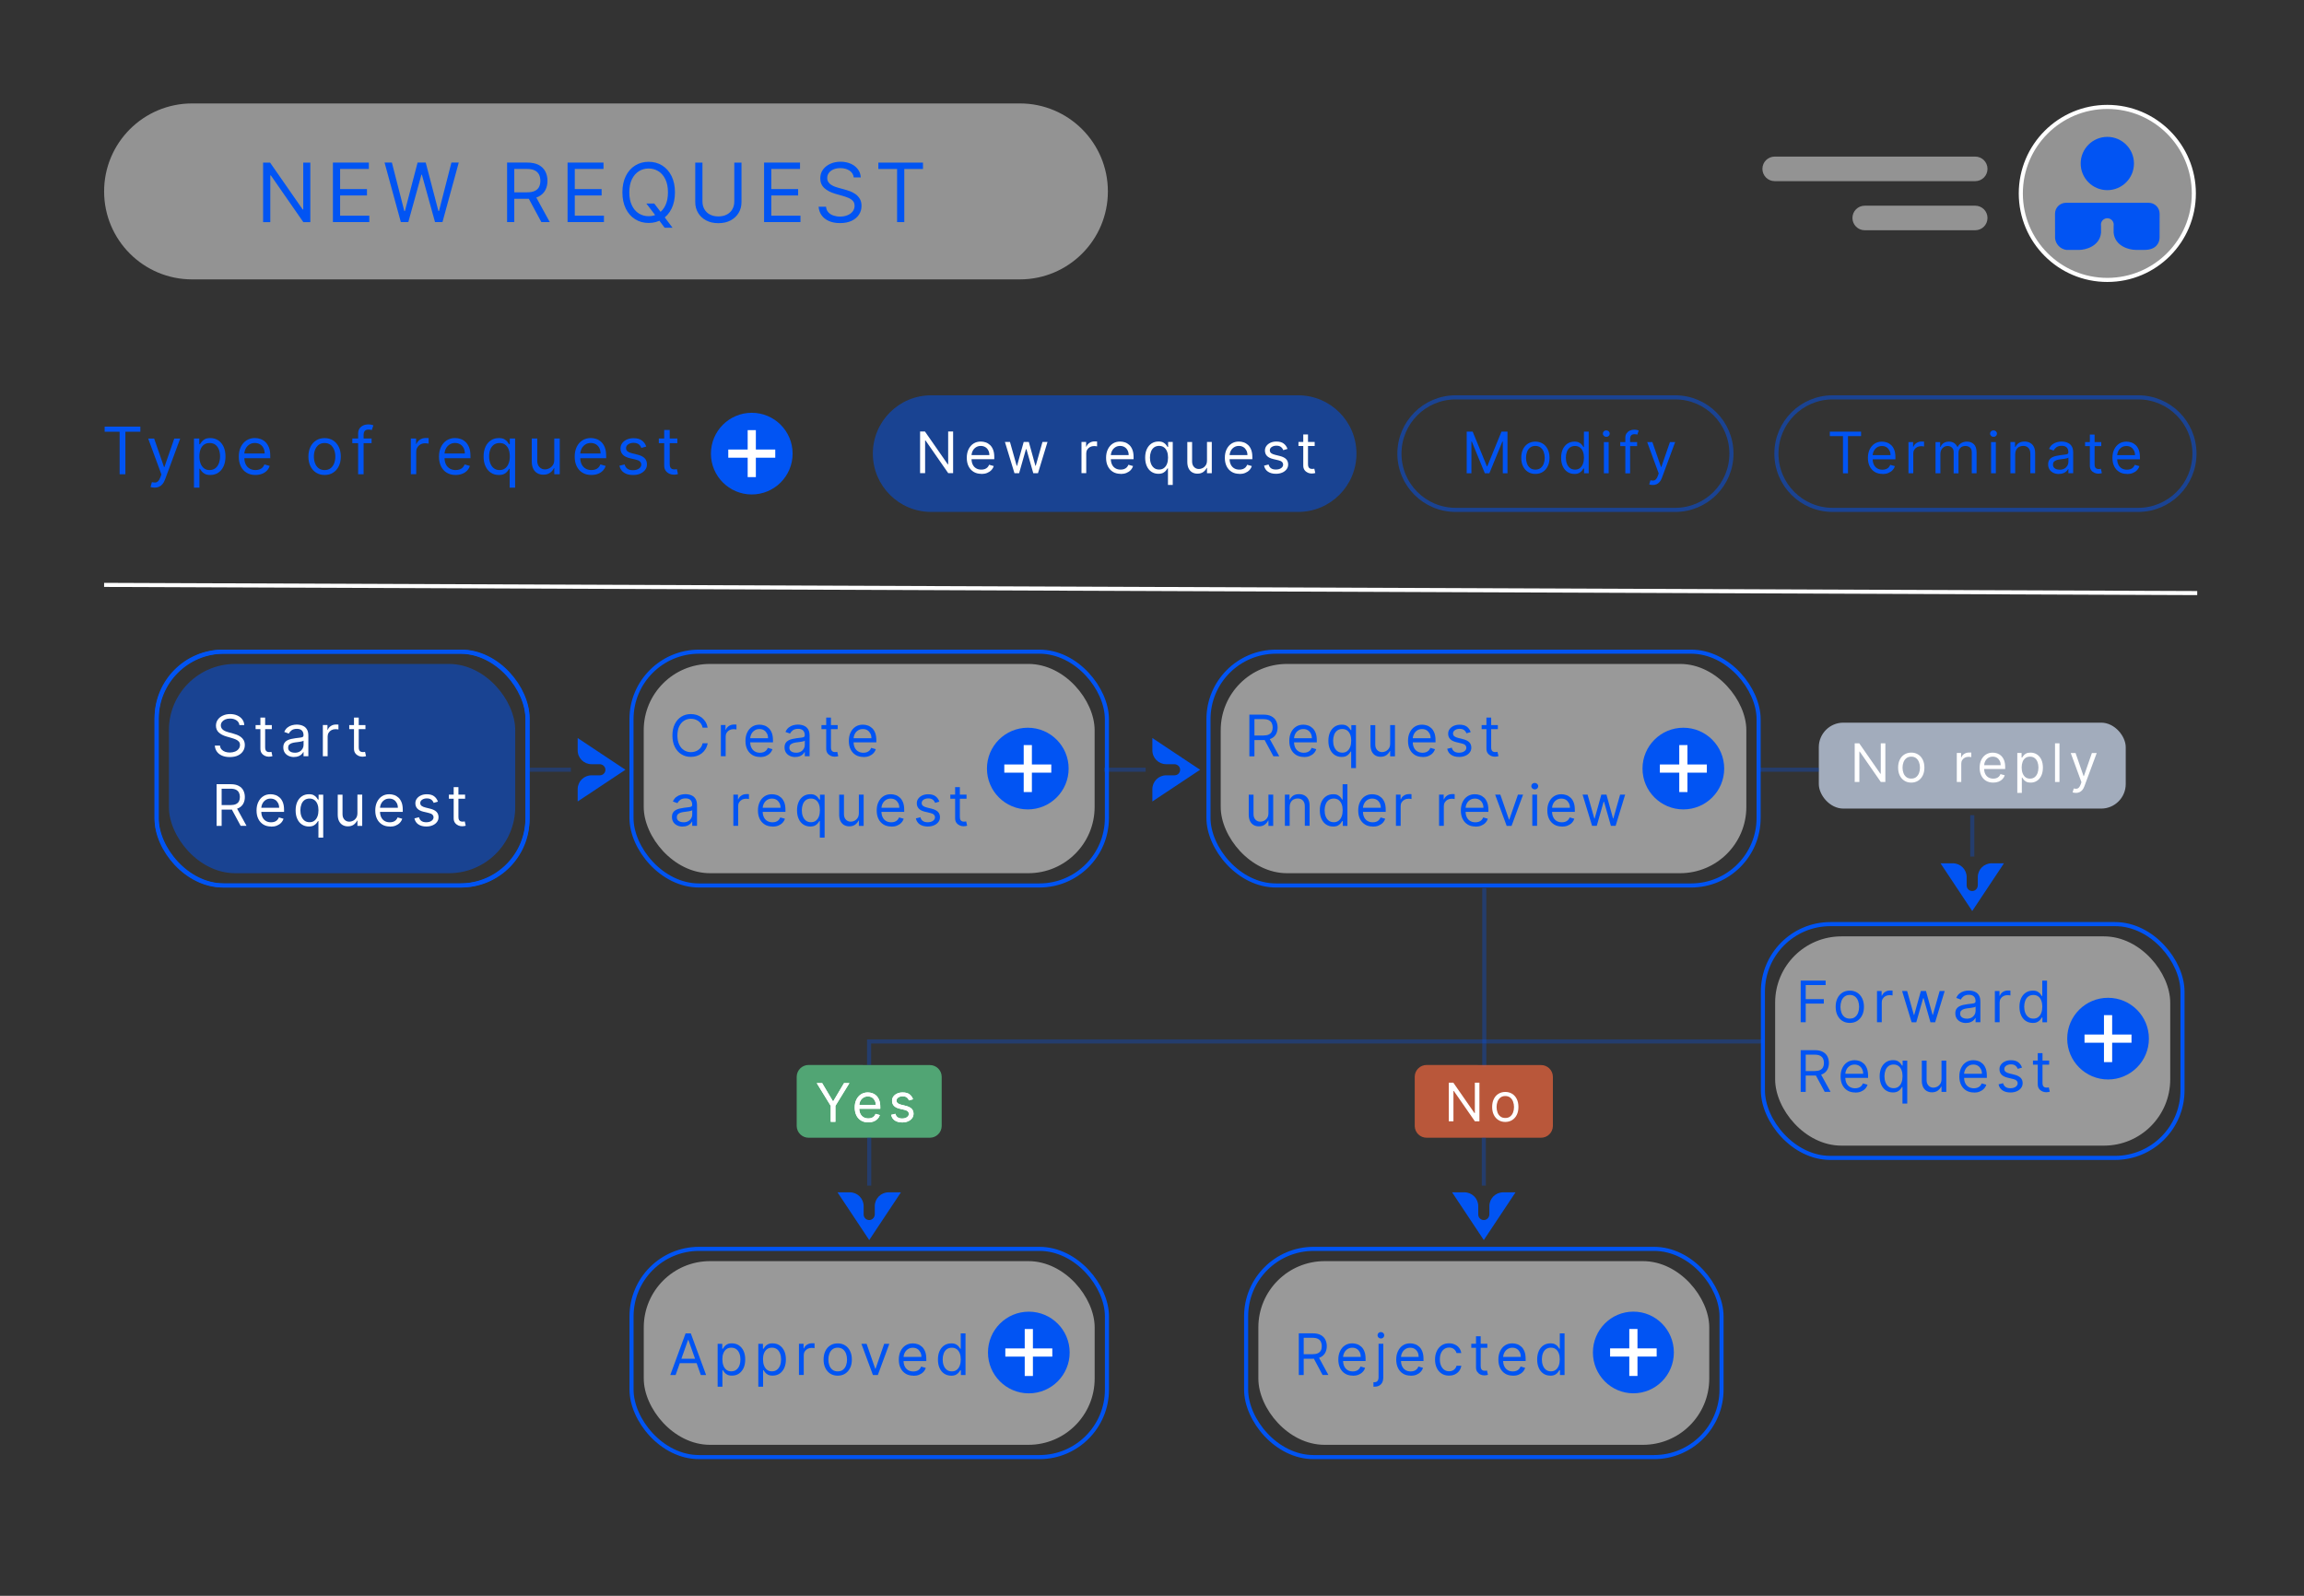 <?xml version="1.0" encoding="UTF-8"?>
<svg xmlns="http://www.w3.org/2000/svg" id="Calque_1" data-name="Calque 1" viewBox="0 0 563 390">
  <rect x="0" y="0" width="563" height="390" fill="#333333" stroke="none"/>
  <defs>
    <style>
      .cls-1, .cls-2, .cls-3, .cls-4, .cls-5, .cls-6, .cls-7, .cls-8, .cls-9, .cls-10 {
        stroke-width: 0px;
      }

      .cls-1, .cls-10 {
        fill: #0154f3;
      }

      .cls-2, .cls-11, .cls-12, .cls-13, .cls-14 {
        fill: none;
      }

      .cls-3 {
        opacity: .47;
      }

      .cls-3, .cls-4, .cls-6, .cls-15, .cls-7, .cls-16, .cls-10 {
        isolation: isolate;
      }

      .cls-3, .cls-4, .cls-9 {
        fill: #fff;
      }

      .cls-11, .cls-12 {
        stroke: #fff;
      }

      .cls-4, .cls-17, .cls-10 {
        opacity: .5;
      }

      .cls-12 {
        stroke-width: 2px;
      }

      .cls-5 {
        fill: #cedcf9;
        opacity: 0;
      }

      .cls-6 {
        fill: #59c185;
      }

      .cls-6, .cls-7 {
        opacity: .8;
      }

      .cls-13, .cls-14 {
        stroke: #0154f3;
      }

      .cls-14 {
        opacity: .3;
      }

      .cls-7 {
        fill: #db603d;
      }

      .cls-8 {
        fill: #a2acbc;
      }

      .cls-16 {
        opacity: .47;
      }
    </style>
  </defs>
  <rect class="cls-5" x="-62.86" y="-60.77" width="678.07" height="2874.7"></rect>
  <rect class="cls-13" x="38.27" y="159.26" width="90.63" height="57.14" rx="16.19" ry="16.19"></rect>
  <path id="Tracé_19" data-name="Tracé 19" class="cls-11" d="M25.44,142.94l511.47,2"></path>
  <g>
    <path id="Rectangle_8" data-name="Rectangle 8" class="cls-3" d="M455.66,50.27h27c1.66,0,3,1.34,3,3h0c0,1.66-1.34,3-3,3h-27c-1.66,0-3-1.34-3-3h0c0-1.66,1.34-3,3-3Z"></path>
    <path id="Rectangle_9" data-name="Rectangle 9" class="cls-3" d="M433.66,38.27h49c1.66,0,3,1.34,3,3h0c0,1.66-1.34,3-3,3h-49c-1.66,0-3-1.34-3-3h0c0-1.66,1.34-3,3-3Z"></path>
  </g>
  <g id="Groupe_340" data-name="Groupe 340">
    <circle id="Ellipse_33" data-name="Ellipse 33" class="cls-1" cx="183.7" cy="110.86" r="9.98"></circle>
    <path id="Tracé_127" data-name="Tracé 127" class="cls-12" d="M183.7,105.12v11.48"></path>
    <path id="Tracé_128" data-name="Tracé 128" class="cls-12" d="M189.44,110.86h-11.48"></path>
  </g>
  <g id="Type_of_request" data-name="Type of request" class="cls-15">
    <g class="cls-15">
      <path class="cls-1" d="M25.57,105.51v-1.25h8.73v1.25h-3.66v10.39h-1.41v-10.39h-3.66Z"></path>
      <path class="cls-1" d="M37.76,119.17c-.23,0-.43-.02-.61-.05-.18-.04-.3-.07-.37-.11l.34-1.18c.33.08.61.11.86.09.25-.02.47-.13.67-.33.19-.2.37-.52.54-.96l.25-.68-3.23-8.77h1.46l2.41,6.96h.09l2.41-6.96h1.45l-3.7,10c-.17.45-.37.83-.62,1.12-.25.3-.53.52-.85.66-.32.14-.69.22-1.09.22Z"></path>
      <path class="cls-1" d="M47.4,119.17v-12h1.3v1.39h.16c.1-.15.24-.35.41-.58.18-.24.43-.45.76-.64s.78-.28,1.35-.28c.74,0,1.38.18,1.94.55.56.37,1,.89,1.31,1.56.31.67.47,1.47.47,2.39s-.16,1.72-.47,2.4c-.31.68-.75,1.2-1.31,1.57-.56.37-1.2.55-1.93.55-.56,0-1.01-.09-1.35-.28-.34-.19-.6-.4-.78-.64-.18-.24-.32-.44-.42-.6h-.11v4.61h-1.34ZM48.72,111.54c0,.66.1,1.24.29,1.74.19.5.48.89.85,1.18s.83.42,1.36.42,1.03-.15,1.41-.45c.38-.3.66-.7.85-1.2.19-.51.29-1.07.29-1.69s-.09-1.17-.28-1.66-.47-.89-.85-1.18c-.38-.29-.85-.43-1.42-.43s-1,.14-1.38.41-.65.66-.84,1.15c-.19.49-.28,1.06-.28,1.71Z"></path>
      <path class="cls-1" d="M62.41,116.08c-.84,0-1.57-.19-2.17-.56-.61-.37-1.08-.9-1.4-1.57-.33-.67-.49-1.46-.49-2.35s.16-1.68.49-2.37c.33-.68.79-1.22,1.38-1.6.59-.38,1.28-.58,2.07-.58.45,0,.9.08,1.35.23s.85.4,1.21.74.65.79.87,1.34.32,1.24.32,2.06v.57h-6.73v-1.16h5.36c0-.49-.1-.93-.29-1.32-.2-.39-.47-.69-.83-.91s-.78-.34-1.26-.34c-.54,0-1,.13-1.38.4-.39.26-.69.6-.9,1.03-.21.42-.31.87-.31,1.35v.77c0,.66.12,1.22.34,1.67.23.46.55.8.96,1.04.41.24.88.36,1.43.36.35,0,.67-.05.96-.15.29-.1.53-.25.74-.46.21-.2.37-.46.48-.76l1.29.36c-.14.44-.37.82-.69,1.16-.32.33-.72.59-1.19.77s-1.01.28-1.6.28Z"></path>
      <path class="cls-1" d="M79.32,116.08c-.79,0-1.48-.19-2.07-.56s-1.05-.9-1.39-1.57c-.33-.67-.5-1.46-.5-2.36s.17-1.7.5-2.38c.33-.68.79-1.2,1.39-1.58s1.28-.56,2.07-.56,1.48.19,2.07.56c.59.38,1.05.9,1.39,1.58.33.68.5,1.47.5,2.38s-.17,1.69-.5,2.36c-.33.67-.79,1.2-1.39,1.57-.59.38-1.28.56-2.07.56ZM79.32,114.88c.6,0,1.09-.15,1.48-.46.39-.31.67-.71.86-1.21s.28-1.04.28-1.62-.09-1.13-.28-1.63c-.19-.5-.47-.91-.86-1.22-.39-.31-.88-.47-1.48-.47s-1.09.16-1.48.47c-.39.31-.67.72-.86,1.22-.19.5-.28,1.05-.28,1.63s.09,1.12.28,1.62.47.9.86,1.21c.39.31.88.46,1.48.46Z"></path>
      <path class="cls-1" d="M90.8,107.17v1.14h-4.71v-1.14h4.71ZM87.51,115.9v-9.93c0-.5.12-.92.35-1.25.23-.33.54-.58.91-.75s.77-.25,1.19-.25c.33,0,.6.03.81.08.21.05.36.1.47.15l-.39,1.16c-.07-.02-.16-.05-.28-.08s-.28-.05-.47-.05c-.44,0-.76.11-.96.33s-.29.55-.29.98v9.61h-1.34Z"></path>
      <path class="cls-1" d="M100.39,115.9v-8.73h1.29v1.32h.09c.16-.43.45-.78.86-1.05.42-.27.89-.4,1.41-.4.1,0,.22,0,.37,0,.15,0,.26,0,.33.02v1.36s-.15-.03-.31-.05-.33-.04-.51-.04c-.42,0-.8.09-1.13.26-.33.18-.59.42-.79.73-.19.31-.29.66-.29,1.05v5.52h-1.34Z"></path>
      <path class="cls-1" d="M111.33,116.08c-.84,0-1.57-.19-2.17-.56-.61-.37-1.08-.9-1.4-1.57-.33-.67-.49-1.46-.49-2.35s.16-1.68.49-2.37c.33-.68.79-1.22,1.38-1.6.59-.38,1.28-.58,2.07-.58.45,0,.9.08,1.35.23s.85.4,1.21.74.65.79.87,1.34.32,1.24.32,2.06v.57h-6.73v-1.16h5.36c0-.49-.1-.93-.29-1.32-.2-.39-.47-.69-.83-.91s-.78-.34-1.26-.34c-.54,0-1,.13-1.38.4-.39.26-.69.6-.9,1.03-.21.42-.31.87-.31,1.35v.77c0,.66.12,1.22.34,1.67.23.46.55.8.96,1.04.41.24.88.36,1.43.36.35,0,.67-.05.96-.15.29-.1.53-.25.74-.46.21-.2.37-.46.48-.76l1.29.36c-.14.44-.37.82-.69,1.16-.32.33-.72.59-1.19.77s-1.01.28-1.6.28Z"></path>
      <path class="cls-1" d="M124.54,119.17v-4.61h-.11c-.1.16-.24.36-.42.6-.18.24-.44.45-.78.64-.34.19-.79.28-1.35.28-.73,0-1.37-.18-1.93-.55s-.99-.89-1.31-1.57-.47-1.48-.47-2.4.16-1.71.47-2.39c.31-.67.75-1.19,1.31-1.56.56-.37,1.21-.55,1.94-.55.57,0,1.02.09,1.35.28.33.19.58.4.76.64.18.24.31.43.41.58h.16v-1.39h1.3v12h-1.34ZM122.07,114.88c.54,0,.99-.14,1.36-.42.37-.28.65-.67.85-1.18s.29-1.08.29-1.74-.09-1.22-.28-1.71c-.19-.49-.47-.87-.84-1.15s-.83-.41-1.38-.41-1.04.15-1.42.43c-.38.29-.66.68-.85,1.18s-.28,1.05-.28,1.66.1,1.18.29,1.69c.19.5.48.91.85,1.2.38.3.85.45,1.41.45Z"></path>
      <path class="cls-1" d="M135.44,112.33v-5.16h1.34v8.73h-1.34v-1.48h-.09c-.21.44-.52.82-.96,1.13s-.98.46-1.64.46c-.54,0-1.03-.12-1.45-.36s-.76-.6-1-1.09c-.24-.49-.36-1.1-.36-1.84v-5.55h1.34v5.46c0,.64.18,1.14.54,1.52.36.38.81.57,1.37.57.33,0,.67-.08,1.02-.26s.64-.43.88-.78.35-.8.35-1.35Z"></path>
      <path class="cls-1" d="M144.49,116.08c-.84,0-1.56-.19-2.17-.56s-1.08-.9-1.4-1.57c-.33-.67-.49-1.46-.49-2.35s.16-1.68.49-2.37.79-1.22,1.38-1.6c.59-.38,1.28-.58,2.07-.58.45,0,.9.08,1.35.23s.85.4,1.21.74c.36.34.65.79.87,1.34.21.56.32,1.24.32,2.06v.57h-6.73v-1.16h5.36c0-.49-.1-.93-.29-1.32-.2-.39-.47-.69-.83-.91-.36-.22-.78-.34-1.26-.34-.53,0-1,.13-1.38.4-.39.26-.69.6-.89,1.03-.21.42-.31.87-.31,1.35v.77c0,.66.11,1.22.34,1.67.23.46.55.8.96,1.04.41.24.88.36,1.43.36.35,0,.67-.05.96-.15.29-.1.53-.25.74-.46.21-.2.37-.46.48-.76l1.3.36c-.14.44-.37.82-.69,1.16-.32.33-.72.59-1.19.77-.47.18-1.01.28-1.6.28Z"></path>
      <path class="cls-1" d="M157.93,109.13l-1.21.34c-.08-.2-.19-.4-.33-.59s-.34-.35-.59-.47-.57-.19-.96-.19c-.53,0-.98.12-1.33.37-.35.24-.53.55-.53.93,0,.33.12.6.36.79.24.19.62.35,1.14.48l1.3.32c.78.19,1.36.48,1.74.87.38.39.57.89.57,1.5,0,.5-.14.95-.43,1.34-.29.39-.69.7-1.2.93-.51.23-1.11.34-1.78.34-.89,0-1.63-.19-2.21-.58-.58-.39-.95-.95-1.11-1.69l1.27-.32c.12.47.35.82.69,1.06.34.24.78.35,1.33.35.62,0,1.12-.13,1.49-.4.37-.27.55-.59.55-.96,0-.3-.11-.56-.32-.76-.21-.21-.54-.36-.98-.46l-1.45-.34c-.8-.19-1.39-.48-1.76-.88s-.56-.9-.56-1.5c0-.49.14-.93.42-1.31s.66-.68,1.14-.89c.48-.22,1.03-.32,1.65-.32.86,0,1.54.19,2.04.57.5.38.85.88,1.05,1.5Z"></path>
      <path class="cls-1" d="M165.51,107.17v1.14h-4.52v-1.14h4.52ZM162.31,105.08h1.34v8.32c0,.38.06.66.17.85.11.19.26.31.43.38.18.06.36.09.56.09.15,0,.27,0,.36-.03.09-.02.17-.03.23-.04l.27,1.2c-.09.03-.22.07-.38.11-.16.04-.37.05-.62.05-.38,0-.75-.08-1.11-.24-.36-.16-.66-.41-.9-.74-.24-.33-.36-.75-.36-1.26v-8.68Z"></path>
    </g>
  </g>
  <g id="Groupe_343" data-name="Groupe 343">
    <path id="Rectangle_135-2" data-name="Rectangle 135-2" class="cls-10" d="M227.54,96.61h89.67c7.87,0,14.25,6.38,14.25,14.25h0c0,7.87-6.38,14.25-14.25,14.25h-89.67c-7.87,0-14.25-6.38-14.25-14.25h0c0-7.87,6.38-14.25,14.25-14.25Z"></path>
    <g id="New_request-2" data-name="New request-2" class="cls-15">
      <g class="cls-15">
        <path class="cls-9" d="M232.9,105.46v10.18h-1.19l-5.55-7.99h-.1v7.99h-1.23v-10.18h1.19l5.57,8.01h.1v-8.01h1.21Z"></path>
        <path class="cls-9" d="M239.8,115.8c-.74,0-1.37-.16-1.9-.49-.53-.33-.94-.78-1.23-1.37-.29-.59-.43-1.27-.43-2.06s.14-1.47.43-2.07.69-1.07,1.2-1.4c.52-.34,1.12-.5,1.81-.5.4,0,.79.07,1.18.2s.74.35,1.06.64c.32.3.57.69.76,1.18.19.49.28,1.09.28,1.8v.5h-5.89v-1.01h4.69c0-.43-.08-.82-.26-1.15-.17-.34-.41-.61-.73-.8s-.68-.29-1.11-.29c-.47,0-.87.12-1.21.35-.34.23-.6.53-.78.9-.18.37-.27.76-.27,1.18v.68c0,.58.1,1.06.3,1.46s.48.7.84.91c.36.21.77.31,1.25.31.31,0,.59-.04.84-.13s.47-.22.65-.4c.18-.18.32-.4.42-.66l1.13.32c-.12.38-.32.72-.6,1.01s-.63.51-1.04.68c-.41.16-.88.24-1.4.24Z"></path>
        <path class="cls-9" d="M247.89,115.64l-2.33-7.64h1.23l1.65,5.85h.08l1.63-5.85h1.25l1.61,5.83h.08l1.65-5.83h1.23l-2.33,7.64h-1.15l-1.67-5.87h-.12l-1.67,5.87h-1.15Z"></path>
        <path class="cls-9" d="M264.27,115.64v-7.64h1.13v1.15h.08c.14-.38.39-.68.76-.92.36-.24.78-.35,1.23-.35.09,0,.19,0,.32,0,.13,0,.23,0,.29.02v1.19s-.13-.03-.27-.05-.29-.03-.45-.03c-.37,0-.7.08-.99.23-.29.15-.52.37-.69.64-.17.27-.25.58-.25.92v4.83h-1.17Z"></path>
        <path class="cls-9" d="M273.84,115.8c-.74,0-1.37-.16-1.9-.49-.53-.33-.94-.78-1.23-1.37-.29-.59-.43-1.27-.43-2.06s.14-1.47.43-2.07.69-1.07,1.2-1.4c.52-.34,1.12-.5,1.81-.5.4,0,.79.07,1.18.2s.74.35,1.06.64c.32.3.57.69.76,1.18.19.49.28,1.09.28,1.8v.5h-5.89v-1.01h4.69c0-.43-.08-.82-.26-1.15-.17-.34-.41-.61-.73-.8s-.68-.29-1.11-.29c-.47,0-.87.12-1.21.35-.34.23-.6.53-.78.9-.18.37-.27.76-.27,1.18v.68c0,.58.1,1.06.3,1.46s.48.7.84.91c.36.21.77.31,1.25.31.31,0,.59-.04.84-.13s.47-.22.65-.4c.18-.18.32-.4.42-.66l1.13.32c-.12.38-.32.72-.6,1.01s-.63.51-1.04.68c-.41.16-.88.24-1.4.24Z"></path>
        <path class="cls-9" d="M285.4,118.5v-4.04h-.1c-.09.14-.21.31-.37.52-.16.21-.39.4-.68.56s-.69.25-1.18.25c-.64,0-1.2-.16-1.69-.48-.49-.32-.87-.78-1.14-1.37-.27-.59-.41-1.29-.41-2.1s.14-1.5.41-2.09c.28-.59.66-1.04,1.15-1.37.49-.32,1.06-.48,1.7-.48.5,0,.89.08,1.18.25s.51.35.67.56.27.38.36.51h.14v-1.21h1.13v10.5h-1.17ZM283.24,114.75c.47,0,.87-.12,1.19-.37.32-.25.57-.59.74-1.03.17-.44.25-.95.25-1.52s-.08-1.07-.25-1.5c-.17-.43-.41-.76-.74-1-.32-.24-.73-.36-1.2-.36s-.91.13-1.24.38c-.33.25-.58.6-.74,1.03s-.25.92-.25,1.45.08,1.04.25,1.48c.17.44.42.79.75,1.05s.74.39,1.23.39Z"></path>
        <path class="cls-9" d="M294.94,112.52v-4.51h1.17v7.64h-1.17v-1.29h-.08c-.18.39-.46.72-.83.99-.38.27-.86.41-1.43.41-.48,0-.9-.11-1.27-.32-.37-.21-.66-.53-.88-.96-.21-.43-.32-.96-.32-1.61v-4.85h1.17v4.77c0,.56.16,1,.47,1.33.31.33.71.5,1.2.5.29,0,.59-.07.89-.22s.56-.38.77-.69c.21-.31.31-.7.31-1.18Z"></path>
        <path class="cls-9" d="M302.86,115.8c-.74,0-1.37-.16-1.9-.49-.53-.33-.94-.78-1.23-1.37-.29-.59-.43-1.27-.43-2.06s.14-1.47.43-2.07c.29-.6.69-1.07,1.2-1.4.52-.34,1.12-.5,1.81-.5.4,0,.79.07,1.18.2.39.13.74.35,1.06.64.32.3.57.69.76,1.18.19.49.28,1.09.28,1.8v.5h-5.89v-1.01h4.69c0-.43-.08-.82-.26-1.15s-.41-.61-.73-.8c-.31-.2-.68-.29-1.11-.29-.47,0-.87.12-1.21.35-.34.23-.6.53-.78.9-.18.37-.27.76-.27,1.18v.68c0,.58.1,1.06.3,1.46.2.4.48.7.84.91.36.21.77.31,1.25.31.31,0,.59-.04.84-.13.25-.09.47-.22.65-.4.18-.18.32-.4.42-.66l1.13.32c-.12.38-.32.72-.6,1.01-.28.29-.63.51-1.04.68s-.88.24-1.4.24Z"></path>
        <path class="cls-9" d="M314.62,109.71l-1.05.3c-.07-.18-.16-.35-.29-.51-.13-.17-.3-.31-.52-.42s-.5-.16-.84-.16c-.47,0-.86.11-1.17.32-.31.21-.46.49-.46.81,0,.29.11.52.32.69.21.17.54.31,1,.42l1.13.28c.68.17,1.19.42,1.53.76.33.34.5.78.5,1.31,0,.44-.12.83-.38,1.17s-.6.62-1.05.81c-.45.2-.97.3-1.56.3-.78,0-1.42-.17-1.93-.51-.51-.34-.83-.83-.97-1.48l1.11-.28c.11.41.31.72.6.92.3.21.69.31,1.17.31.55,0,.98-.12,1.3-.35s.48-.51.48-.84c0-.26-.09-.49-.28-.67-.19-.18-.47-.32-.86-.4l-1.27-.3c-.7-.17-1.21-.42-1.54-.77-.33-.35-.49-.79-.49-1.31,0-.43.12-.81.37-1.14.24-.33.58-.59,1-.78.42-.19.9-.28,1.44-.28.76,0,1.35.17,1.78.5.43.33.74.77.92,1.31Z"></path>
        <path class="cls-9" d="M321.25,108v1h-3.96v-1h3.96ZM318.45,106.17h1.17v7.28c0,.33.05.58.15.74s.22.27.38.33c.15.05.32.08.49.08.13,0,.24,0,.32-.02.08-.01.15-.03.2-.04l.24,1.05c-.08.03-.19.06-.33.09-.14.03-.32.05-.54.05-.33,0-.66-.07-.97-.21s-.58-.36-.79-.65-.31-.66-.31-1.1v-7.6Z"></path>
      </g>
    </g>
  </g>
  <g id="Groupe_342" data-name="Groupe 342">
    <g id="Rectangle_149-2" data-name="Rectangle 149-2" class="cls-17">
      <path class="cls-13" d="M355.71,97.11h53.63c7.6,0,13.75,6.16,13.75,13.75h0c0,7.6-6.16,13.75-13.75,13.75h-53.63c-7.6,0-13.75-6.16-13.75-13.75h0c0-7.6,6.16-13.75,13.75-13.75Z"></path>
    </g>
    <g id="Modify" class="cls-15">
      <g class="cls-15">
        <path class="cls-1" d="M358.39,105.48h1.47l3.46,8.45h.12l3.46-8.45h1.47v10.18h-1.15v-7.74h-.1l-3.18,7.74h-1.11l-3.18-7.74h-.1v7.74h-1.15v-10.18Z"></path>
        <path class="cls-1" d="M375.18,115.82c-.69,0-1.29-.16-1.81-.49s-.92-.79-1.21-1.38-.43-1.28-.43-2.07.14-1.49.43-2.08c.29-.59.69-1.05,1.21-1.38s1.12-.49,1.81-.49,1.29.16,1.81.49c.52.33.92.79,1.21,1.38.29.59.44,1.29.44,2.08s-.14,1.48-.44,2.07c-.29.59-.69,1.05-1.21,1.38-.52.33-1.12.49-1.81.49ZM375.18,114.77c.52,0,.95-.13,1.29-.4s.59-.62.75-1.06c.16-.44.24-.91.24-1.42s-.08-.99-.24-1.43c-.16-.44-.41-.8-.75-1.07-.34-.27-.77-.41-1.29-.41s-.95.14-1.29.41c-.34.27-.59.63-.75,1.07-.16.44-.24.92-.24,1.43s.08.98.24,1.42.41.79.75,1.06c.34.27.77.4,1.29.4Z"></path>
        <path class="cls-1" d="M384.71,115.82c-.64,0-1.2-.16-1.69-.48-.49-.32-.87-.78-1.14-1.37-.27-.59-.41-1.29-.41-2.1s.14-1.5.41-2.09c.28-.59.66-1.04,1.15-1.37.49-.32,1.06-.48,1.7-.48.5,0,.89.08,1.18.25s.51.35.67.56.27.38.36.51h.1v-3.76h1.17v10.18h-1.13v-1.17h-.14c-.09.14-.21.31-.37.52-.16.21-.39.4-.68.56s-.69.25-1.18.25ZM384.87,114.77c.47,0,.87-.12,1.19-.37.32-.25.57-.59.74-1.03.17-.44.25-.95.25-1.52s-.08-1.07-.25-1.5c-.17-.43-.41-.76-.74-1-.32-.24-.73-.36-1.2-.36s-.91.13-1.24.38c-.33.25-.58.6-.74,1.03s-.25.92-.25,1.45.08,1.04.25,1.48c.17.44.42.79.75,1.05s.74.39,1.23.39Z"></path>
        <path class="cls-1" d="M392.51,106.76c-.23,0-.43-.08-.59-.23-.16-.16-.25-.34-.25-.56s.08-.41.25-.56c.16-.16.36-.23.59-.23s.42.08.59.23c.16.16.25.34.25.56s-.08.41-.25.56c-.16.16-.36.23-.59.23ZM391.92,115.67v-7.64h1.17v7.64h-1.17Z"></path>
        <path class="cls-1" d="M400.04,108.03v1h-4.12v-1h4.12ZM397.16,115.67v-8.69c0-.44.1-.8.31-1.09s.47-.51.8-.66.67-.22,1.04-.22c.29,0,.52.02.71.07.18.05.32.09.41.13l-.34,1.01c-.06-.02-.14-.04-.25-.07-.1-.03-.24-.04-.41-.04-.39,0-.67.1-.84.29-.17.2-.26.48-.26.86v8.41h-1.17Z"></path>
        <path class="cls-1" d="M403.85,118.53c-.2,0-.38-.02-.53-.05s-.26-.06-.32-.09l.3-1.03c.28.07.54.1.75.08.22-.02.41-.12.58-.29.17-.17.33-.46.47-.84l.22-.6-2.82-7.68h1.27l2.11,6.09h.08l2.11-6.09h1.27l-3.24,8.75c-.15.39-.33.72-.54.98-.22.26-.46.45-.75.58s-.6.19-.96.19Z"></path>
      </g>
    </g>
  </g>
  <g id="Groupe_341" data-name="Groupe 341">
    <g id="Rectangle_150-2" data-name="Rectangle 150-2" class="cls-17">
      <path class="cls-2" d="M447.83,96.61h74.65c7.87,0,14.25,6.38,14.25,14.25h0c0,7.87-6.38,14.25-14.25,14.25h-74.65c-7.87,0-14.25-6.38-14.25-14.25h0c0-7.87,6.38-14.25,14.25-14.25Z"></path>
      <path class="cls-13" d="M447.83,97.11h74.65c7.6,0,13.75,6.16,13.75,13.75h0c0,7.6-6.16,13.75-13.75,13.75h-74.65c-7.6,0-13.75-6.16-13.75-13.75h0c0-7.6,6.16-13.75,13.75-13.75Z"></path>
    </g>
    <g id="Terminate" class="cls-15">
      <g class="cls-15">
        <path class="cls-1" d="M447.13,106.58v-1.09h7.64v1.09h-3.2v9.09h-1.23v-9.09h-3.2Z"></path>
        <path class="cls-1" d="M460,115.82c-.74,0-1.37-.16-1.9-.49-.53-.33-.94-.78-1.23-1.37-.29-.59-.43-1.27-.43-2.06s.14-1.47.43-2.07c.29-.6.69-1.07,1.2-1.4.51-.34,1.12-.5,1.81-.5.4,0,.79.07,1.18.2.39.13.74.35,1.06.64.32.3.57.69.76,1.18.19.49.28,1.09.28,1.8v.5h-5.89v-1.01h4.69c0-.43-.08-.82-.26-1.15s-.41-.61-.73-.8c-.31-.2-.68-.29-1.11-.29-.47,0-.87.12-1.21.35s-.6.53-.78.9c-.18.37-.27.76-.27,1.18v.68c0,.58.1,1.06.3,1.46.2.4.48.7.84.91.36.21.77.31,1.25.31.31,0,.59-.04.84-.13s.47-.22.65-.4c.18-.18.32-.4.42-.66l1.13.32c-.12.38-.32.72-.6,1.01s-.63.51-1.04.68c-.41.16-.88.24-1.4.24Z"></path>
        <path class="cls-1" d="M466.35,115.67v-7.64h1.13v1.15h.08c.14-.38.39-.68.76-.92s.78-.35,1.23-.35c.09,0,.19,0,.32,0,.13,0,.23,0,.29.02v1.19s-.13-.03-.27-.05-.29-.03-.44-.03c-.37,0-.7.08-.99.23-.29.15-.52.37-.69.64-.17.27-.25.58-.25.92v4.83h-1.17Z"></path>
        <path class="cls-1" d="M472.96,115.67v-7.64h1.13v1.19h.1c.16-.41.42-.72.77-.95.35-.23.78-.34,1.28-.34s.92.11,1.26.34c.34.23.6.54.79.95h.08c.2-.39.49-.71.88-.94.39-.23.86-.35,1.41-.35.68,0,1.24.21,1.68.64.43.43.65,1.09.65,1.99v5.11h-1.17v-5.11c0-.56-.15-.97-.46-1.21-.31-.24-.67-.36-1.09-.36-.54,0-.95.16-1.25.48-.3.32-.44.73-.44,1.23v4.97h-1.19v-5.23c0-.43-.14-.78-.42-1.05-.28-.27-.64-.4-1.09-.4-.3,0-.59.08-.85.24-.26.16-.48.39-.64.67-.16.29-.24.62-.24.99v4.77h-1.17Z"></path>
        <path class="cls-1" d="M487.13,106.76c-.23,0-.42-.08-.59-.23-.16-.16-.25-.34-.25-.56s.08-.41.25-.56c.16-.16.36-.23.59-.23s.43.08.59.23c.16.16.25.34.25.56s-.08.41-.25.56c-.16.16-.36.23-.59.23ZM486.53,115.67v-7.64h1.17v7.64h-1.17Z"></path>
        <path class="cls-1" d="M492.43,111.07v4.59h-1.17v-7.64h1.13v1.19h.1c.18-.39.45-.7.81-.94.37-.24.84-.36,1.41-.36.52,0,.97.1,1.36.32.39.21.69.53.91.95s.32.96.32,1.61v4.85h-1.17v-4.77c0-.6-.16-1.07-.47-1.4-.31-.34-.74-.5-1.28-.5-.38,0-.71.08-1,.24-.29.16-.52.4-.69.71-.17.31-.25.69-.25,1.13Z"></path>
        <path class="cls-1" d="M503.09,115.84c-.48,0-.92-.09-1.32-.28-.39-.18-.71-.45-.94-.8-.23-.35-.35-.77-.35-1.27,0-.44.09-.79.26-1.07.17-.27.4-.49.69-.64.29-.16.61-.27.96-.35s.7-.14,1.06-.19c.46-.06.84-.1,1.13-.14.29-.03.5-.08.64-.16s.2-.21.2-.4v-.04c0-.49-.13-.87-.4-1.14-.27-.27-.67-.41-1.21-.41s-1,.12-1.32.37-.54.51-.67.79l-1.11-.4c.2-.46.46-.83.8-1.09s.7-.44,1.09-.55.79-.16,1.17-.16c.25,0,.53.03.85.09.32.06.63.18.93.36.3.18.55.45.75.81.2.36.3.85.3,1.45v5.03h-1.17v-1.03h-.06c-.08.17-.21.34-.4.53-.19.19-.43.35-.74.48-.31.13-.69.2-1.13.2ZM503.27,114.79c.46,0,.86-.09,1.18-.27s.56-.42.73-.71.25-.59.25-.91v-1.07c-.05.06-.16.11-.33.16-.17.05-.36.09-.58.12-.22.03-.43.06-.63.09-.2.03-.37.05-.5.06-.3.04-.59.1-.85.19s-.48.22-.64.39c-.16.17-.24.41-.24.71,0,.41.15.72.46.92.3.21.69.31,1.16.31Z"></path>
        <path class="cls-1" d="M513.46,108.03v1h-3.96v-1h3.96ZM510.66,106.2h1.17v7.28c0,.33.05.58.15.74s.22.27.38.33c.15.05.32.08.49.08.13,0,.24,0,.32-.02.08-.01.15-.03.2-.04l.24,1.05c-.08.03-.19.06-.33.09-.14.03-.32.05-.54.05-.33,0-.66-.07-.97-.21s-.58-.36-.79-.65-.31-.66-.31-1.1v-7.6Z"></path>
        <path class="cls-1" d="M519.75,115.82c-.74,0-1.37-.16-1.9-.49-.53-.33-.94-.78-1.23-1.37-.29-.59-.43-1.27-.43-2.06s.14-1.47.43-2.07c.29-.6.69-1.07,1.2-1.4.51-.34,1.12-.5,1.81-.5.4,0,.79.07,1.18.2.39.13.74.35,1.06.64.32.3.57.69.76,1.18.19.49.28,1.09.28,1.8v.5h-5.89v-1.01h4.69c0-.43-.08-.82-.26-1.15s-.41-.61-.73-.8c-.31-.2-.68-.29-1.11-.29-.47,0-.87.12-1.21.35s-.6.53-.78.9c-.18.37-.27.76-.27,1.18v.68c0,.58.1,1.06.3,1.46.2.4.48.7.84.91.36.21.77.31,1.25.31.31,0,.59-.04.84-.13s.47-.22.65-.4c.18-.18.32-.4.42-.66l1.13.32c-.12.38-.32.72-.6,1.01s-.63.51-1.04.68c-.41.16-.88.24-1.4.24Z"></path>
      </g>
    </g>
  </g>
  <g id="Groupe_18" data-name="Groupe 18">
    <path id="Rectangle_6" data-name="Rectangle 6" class="cls-3" d="M46.94,25.28h202.28c11.87,0,21.5,9.63,21.5,21.5h0c0,11.87-9.63,21.5-21.5,21.5H46.94c-11.87,0-21.5-9.63-21.5-21.5h0c0-11.87,9.63-21.5,21.5-21.5Z"></path>
    <g id="NEW_REQUEST" data-name="NEW REQUEST" class="cls-15">
      <g class="cls-15">
        <path class="cls-1" d="M75.83,39.74v14.55h-1.71l-7.93-11.42h-.14v11.42h-1.76v-14.55h1.71l7.96,11.45h.14v-11.45h1.73Z"></path>
        <path class="cls-1" d="M81.35,54.28v-14.55h8.78v1.56h-7.02v4.92h6.56v1.56h-6.56v4.94h7.13v1.56h-8.89Z"></path>
        <path class="cls-1" d="M97.95,54.28l-3.98-14.55h1.79l3.04,11.85h.14l3.1-11.85h1.99l3.1,11.85h.14l3.04-11.85h1.79l-3.98,14.55h-1.82l-3.21-11.59h-.11l-3.21,11.59h-1.82Z"></path>
        <path class="cls-1" d="M123.91,54.28v-14.55h4.92c1.14,0,2.07.19,2.8.58s1.27.92,1.62,1.59c.35.67.53,1.44.53,2.29s-.17,1.62-.53,2.28c-.35.66-.89,1.18-1.61,1.56-.72.38-1.65.56-2.78.56h-3.98v-1.59h3.92c.78,0,1.4-.11,1.88-.34.48-.23.82-.55,1.04-.97.21-.42.32-.92.32-1.5s-.11-1.09-.33-1.53-.57-.77-1.04-1.01c-.48-.24-1.11-.36-1.9-.36h-3.1v12.98h-1.76ZM130.76,47.75l3.58,6.53h-2.05l-3.52-6.53h1.99Z"></path>
        <path class="cls-1" d="M138.69,54.28v-14.55h8.78v1.56h-7.02v4.92h6.56v1.56h-6.56v4.94h7.13v1.56h-8.89Z"></path>
        <path class="cls-1" d="M164.93,47.01c0,1.53-.28,2.86-.83,3.98-.55,1.12-1.31,1.98-2.28,2.59-.97.61-2.07.91-3.31.91s-2.34-.3-3.31-.91c-.97-.61-1.73-1.47-2.28-2.59-.55-1.12-.83-2.44-.83-3.98s.28-2.86.83-3.98,1.31-1.98,2.28-2.58c.97-.61,2.07-.91,3.31-.91s2.34.3,3.31.91c.97.61,1.73,1.47,2.28,2.58.55,1.12.83,2.44.83,3.98ZM163.22,47.01c0-1.26-.21-2.32-.63-3.19-.42-.87-.98-1.52-1.7-1.97s-1.51-.67-2.39-.67-1.68.22-2.39.67-1.28,1.1-1.7,1.97c-.42.87-.63,1.93-.63,3.19s.21,2.32.63,3.19c.42.87.98,1.52,1.7,1.97s1.51.67,2.39.67,1.68-.22,2.39-.67,1.28-1.1,1.7-1.97c.42-.87.63-1.93.63-3.19ZM157.94,49.74h1.93l1.62,2.13.43.57,2.41,3.21h-1.93l-1.59-2.13-.4-.54-2.47-3.24Z"></path>
        <path class="cls-1" d="M179.43,39.74h1.76v9.63c0,.99-.23,1.88-.7,2.66-.47.78-1.12,1.39-1.97,1.84-.85.45-1.84.67-2.98.67s-2.14-.22-2.98-.67c-.85-.45-1.5-1.06-1.97-1.84s-.7-1.67-.7-2.66v-9.63h1.76v9.49c0,.71.16,1.34.47,1.89s.76.99,1.34,1.3,1.27.47,2.08.47,1.51-.16,2.09-.47,1.03-.75,1.34-1.3c.31-.55.46-1.18.46-1.89v-9.49Z"></path>
        <path class="cls-1" d="M186.71,54.28v-14.55h8.78v1.56h-7.02v4.92h6.56v1.56h-6.56v4.94h7.13v1.56h-8.89Z"></path>
        <path class="cls-1" d="M208.62,43.37c-.08-.72-.43-1.28-1.04-1.68-.61-.4-1.35-.6-2.23-.6-.64,0-1.21.1-1.69.31s-.86.5-1.12.86c-.27.36-.4.78-.4,1.24,0,.39.09.72.28,1,.19.28.43.51.72.69.29.18.6.33.92.45.32.12.62.21.89.28l1.48.4c.38.1.8.24,1.27.41.47.18.91.41,1.34.71.43.3.78.69,1.06,1.15s.42,1.04.42,1.73c0,.79-.21,1.5-.62,2.13-.41.63-1.01,1.14-1.79,1.51s-1.73.56-2.85.56c-1.04,0-1.94-.17-2.7-.5-.76-.34-1.36-.8-1.79-1.41-.43-.6-.68-1.3-.74-2.09h1.82c.05.55.23,1,.56,1.36s.74.62,1.24.79c.5.17,1.04.26,1.62.26.67,0,1.28-.11,1.81-.33.54-.22.96-.53,1.27-.92s.47-.86.47-1.39c0-.48-.13-.88-.4-1.18s-.62-.55-1.07-.74-.92-.36-1.43-.5l-1.79-.51c-1.14-.33-2.04-.79-2.7-1.4-.66-.61-.99-1.4-.99-2.38,0-.81.22-1.53.66-2.13.44-.61,1.04-1.08,1.79-1.42s1.59-.51,2.52-.51,1.77.17,2.5.5c.73.33,1.31.79,1.74,1.37.43.58.65,1.23.68,1.97h-1.71Z"></path>
        <path class="cls-1" d="M214.63,41.3v-1.56h10.91v1.56h-4.57v12.98h-1.76v-12.98h-4.57Z"></path>
      </g>
    </g>
  </g>
  <g>
    <g id="Ellipse_16" data-name="Ellipse 16" class="cls-16">
      <circle class="cls-9" cx="514.94" cy="47.27" r="21.14"></circle>
    </g>
    <circle id="Ellipse_4" data-name="Ellipse 4" class="cls-1" cx="514.94" cy="39.96" r="6.51"></circle>
    <path id="Tracé_65" data-name="Tracé 65" class="cls-1" d="M502.16,58.15c.13,1.51,1.29,2.73,2.79,2.93h3.04c1.67,0,5.08-.91,5.41-4.19v-1.71c-.15-.85.41-1.66,1.26-1.82s1.66.41,1.82,1.26c.03.18.03.37,0,.55v1.71c.33,3.27,3.74,4.19,5.41,4.19h2.16c2.85,0,3.66-1.77,3.66-3.02,0-.47,0-3.51.01-5.82,0-1.47-1.19-2.67-2.66-2.67,0,0,0,0,0,0h-20.23c-1.47,0-2.67,1.19-2.67,2.66h0c0,2.31.01,5.36.01,5.92"></path>
    <g id="Ellipse_16-2" data-name="Ellipse 16">
      <circle class="cls-11" cx="514.94" cy="47.27" r="21.14"></circle>
    </g>
  </g>
  <g>
    <rect class="cls-10" x="41.27" y="162.26" width="84.63" height="51.14" rx="16.19" ry="16.19"></rect>
    <g id="Groupe_363" data-name="Groupe 363">
      <g id="Rectangle_152-5" data-name="Rectangle 152-5">
        <rect class="cls-2" x="37.78" y="158.76" width="91.62" height="58.14" rx="17" ry="17"></rect>
        <rect class="cls-13" x="38.28" y="159.26" width="90.62" height="57.14" rx="16.5" ry="16.5"></rect>
      </g>
    </g>
  </g>
  <g>
    <rect class="cls-4" x="157.3" y="162.26" width="110.18" height="51.14" rx="16.19" ry="16.19"></rect>
    <g id="Groupe_363-2" data-name="Groupe 363">
      <g id="Rectangle_152-5-2" data-name="Rectangle 152-5">
        <rect class="cls-2" x="153.81" y="158.76" width="117.17" height="58.14" rx="17" ry="17"></rect>
        <rect class="cls-13" x="154.31" y="159.26" width="116.17" height="57.14" rx="16.5" ry="16.5"></rect>
      </g>
    </g>
  </g>
  <g>
    <rect class="cls-4" x="433.77" y="228.84" width="96.54" height="51.14" rx="16.19" ry="16.19"></rect>
    <g id="Groupe_363-3" data-name="Groupe 363">
      <g id="Rectangle_152-5-3" data-name="Rectangle 152-5">
        <rect class="cls-2" x="430.28" y="225.34" width="103.53" height="58.14" rx="17" ry="17"></rect>
        <rect class="cls-13" x="430.78" y="225.84" width="102.53" height="57.14" rx="16.5" ry="16.5"></rect>
      </g>
    </g>
  </g>
  <g>
    <rect class="cls-4" x="298.29" y="162.26" width="128.44" height="51.14" rx="16.19" ry="16.19"></rect>
    <g id="Groupe_363-4" data-name="Groupe 363">
      <g id="Rectangle_152-5-4" data-name="Rectangle 152-5">
        <rect class="cls-2" x="294.8" y="158.76" width="135.43" height="58.14" rx="17" ry="17"></rect>
        <rect class="cls-13" x="295.3" y="159.26" width="134.43" height="57.14" rx="16.5" ry="16.5"></rect>
      </g>
    </g>
  </g>
  <g>
    <g id="Request_under_review" data-name="Request under review" class="cls-15">
      <g class="cls-15">
        <path class="cls-1" d="M305.29,184.83v-10.18h3.44c.79,0,1.45.13,1.96.41.51.27.89.64,1.13,1.11s.37,1.01.37,1.61-.12,1.13-.37,1.6-.62.83-1.13,1.09c-.51.26-1.15.39-1.94.39h-2.78v-1.11h2.74c.54,0,.98-.08,1.32-.24.33-.16.57-.39.73-.68.15-.29.23-.64.23-1.05s-.08-.76-.23-1.07c-.15-.3-.4-.54-.73-.71s-.78-.25-1.33-.25h-2.17v9.09h-1.23ZM310.09,180.26l2.51,4.57h-1.43l-2.47-4.57h1.39Z"></path>
        <path class="cls-1" d="M318.61,184.99c-.74,0-1.37-.16-1.9-.49-.53-.33-.94-.78-1.23-1.37-.29-.59-.43-1.27-.43-2.06s.14-1.47.43-2.07.69-1.07,1.2-1.4c.51-.34,1.12-.5,1.81-.5.4,0,.79.07,1.18.2s.74.35,1.06.64c.32.3.57.69.76,1.18.19.49.28,1.09.28,1.8v.5h-5.89v-1.01h4.69c0-.43-.09-.82-.26-1.15-.17-.34-.41-.61-.73-.8-.31-.2-.68-.29-1.11-.29-.47,0-.87.12-1.21.35s-.6.53-.78.9c-.18.37-.27.76-.27,1.18v.68c0,.58.1,1.06.3,1.46s.48.7.84.91c.36.21.77.31,1.25.31.31,0,.59-.04.84-.13.25-.09.47-.22.65-.4.18-.18.32-.4.42-.66l1.13.32c-.12.38-.32.72-.6,1.01-.28.29-.63.51-1.04.68s-.88.24-1.4.24Z"></path>
        <path class="cls-1" d="M330.17,187.7v-4.04h-.1c-.09.14-.21.31-.37.52-.16.21-.39.4-.68.56s-.69.25-1.18.25c-.64,0-1.2-.16-1.69-.48-.49-.32-.87-.78-1.14-1.37-.28-.59-.41-1.29-.41-2.1s.14-1.5.41-2.09c.28-.59.66-1.04,1.15-1.37.49-.32,1.06-.48,1.7-.48.5,0,.89.08,1.18.25.29.16.51.35.67.56s.28.38.36.51h.14v-1.21h1.13v10.5h-1.17ZM328,183.94c.47,0,.87-.12,1.19-.37.32-.25.57-.59.74-1.03.17-.44.25-.95.25-1.52s-.08-1.07-.25-1.5c-.17-.43-.41-.76-.74-1-.33-.24-.73-.36-1.2-.36s-.91.13-1.24.38c-.33.25-.58.6-.74,1.03s-.25.92-.25,1.45.08,1.04.25,1.48.42.79.75,1.05.74.39,1.23.39Z"></path>
        <path class="cls-1" d="M339.7,181.71v-4.51h1.17v7.64h-1.17v-1.29h-.08c-.18.39-.46.72-.83.99s-.85.41-1.43.41c-.48,0-.9-.11-1.27-.32-.37-.21-.66-.53-.88-.96-.21-.43-.32-.96-.32-1.61v-4.85h1.17v4.77c0,.56.16,1,.47,1.33.31.33.71.5,1.2.5.29,0,.59-.07.89-.22.3-.15.56-.38.77-.69.21-.31.31-.7.31-1.18Z"></path>
        <path class="cls-1" d="M347.62,184.99c-.74,0-1.37-.16-1.9-.49-.53-.33-.94-.78-1.23-1.37-.29-.59-.43-1.27-.43-2.06s.14-1.47.43-2.07c.29-.6.69-1.07,1.2-1.4.51-.34,1.12-.5,1.81-.5.4,0,.79.07,1.18.2.39.13.74.35,1.06.64.32.3.57.69.76,1.18.19.49.28,1.09.28,1.8v.5h-5.89v-1.01h4.69c0-.43-.08-.82-.26-1.15s-.41-.61-.73-.8c-.31-.2-.68-.29-1.11-.29-.47,0-.87.12-1.21.35s-.6.53-.78.9c-.18.37-.27.76-.27,1.18v.68c0,.58.1,1.06.3,1.46.2.4.48.7.84.91.36.21.77.31,1.25.31.31,0,.59-.04.84-.13s.47-.22.65-.4c.18-.18.32-.4.42-.66l1.13.32c-.12.38-.32.72-.6,1.01s-.63.51-1.04.68c-.41.16-.88.24-1.4.24Z"></path>
        <path class="cls-1" d="M359.39,178.91l-1.05.3c-.07-.18-.16-.35-.29-.51-.13-.17-.3-.31-.52-.42s-.5-.16-.84-.16c-.47,0-.86.11-1.17.32-.31.21-.46.49-.46.81,0,.29.11.52.32.69.21.17.54.31.99.42l1.13.28c.68.17,1.19.42,1.53.76.33.34.5.78.5,1.31,0,.44-.12.83-.38,1.17s-.6.62-1.05.81c-.45.2-.97.3-1.56.3-.78,0-1.42-.17-1.93-.51-.51-.34-.83-.83-.97-1.48l1.11-.28c.11.41.31.72.6.92.3.21.68.31,1.17.31.55,0,.98-.12,1.31-.35.32-.23.48-.51.48-.84,0-.26-.09-.49-.28-.67-.19-.18-.47-.32-.86-.4l-1.27-.3c-.7-.17-1.21-.42-1.54-.77-.33-.35-.49-.79-.49-1.31,0-.43.12-.81.37-1.14s.58-.59,1-.78c.42-.19.9-.28,1.44-.28.76,0,1.35.17,1.78.5.43.33.74.77.92,1.31Z"></path>
        <path class="cls-1" d="M366.01,177.2v1h-3.96v-1h3.96ZM363.21,175.37h1.17v7.28c0,.33.05.58.15.74.1.16.22.27.38.33s.32.08.49.08c.13,0,.24,0,.32-.02s.15-.03.2-.04l.24,1.05c-.08.03-.19.06-.33.09-.14.03-.32.05-.54.05-.33,0-.66-.07-.97-.21s-.58-.36-.79-.65c-.21-.29-.31-.66-.31-1.1v-7.6Z"></path>
      </g>
      <g class="cls-15">
        <path class="cls-1" d="M309.95,198.71v-4.51h1.17v7.64h-1.17v-1.29h-.08c-.18.39-.46.72-.83.99s-.85.41-1.43.41c-.48,0-.9-.11-1.27-.32-.37-.21-.66-.53-.88-.96-.21-.43-.32-.96-.32-1.61v-4.85h1.17v4.77c0,.56.16,1,.47,1.33.31.33.71.5,1.2.5.29,0,.59-.07.89-.22.3-.15.56-.38.77-.69.21-.31.31-.7.31-1.18Z"></path>
        <path class="cls-1" d="M315.14,197.24v4.59h-1.17v-7.64h1.13v1.19h.1c.18-.39.45-.7.81-.94.37-.24.84-.36,1.41-.36.52,0,.97.1,1.36.32.39.21.69.53.91.95s.32.96.32,1.61v4.85h-1.17v-4.77c0-.6-.16-1.07-.47-1.4-.31-.34-.74-.5-1.28-.5-.38,0-.71.08-1,.24-.29.16-.52.4-.69.71-.17.31-.25.69-.25,1.13Z"></path>
        <path class="cls-1" d="M325.75,201.99c-.64,0-1.2-.16-1.69-.48-.49-.32-.87-.78-1.14-1.37-.28-.59-.41-1.29-.41-2.1s.14-1.5.41-2.09c.28-.59.66-1.04,1.15-1.37.49-.32,1.06-.48,1.7-.48.5,0,.89.08,1.18.25s.51.35.67.56.27.38.36.51h.1v-3.76h1.17v10.18h-1.13v-1.17h-.14c-.09.14-.21.31-.37.52-.16.21-.39.4-.68.56s-.69.25-1.18.25ZM325.91,200.94c.47,0,.87-.12,1.19-.37.33-.25.57-.59.74-1.03.17-.44.25-.95.25-1.52s-.08-1.07-.25-1.5c-.17-.43-.41-.76-.73-1-.33-.24-.73-.36-1.2-.36s-.91.13-1.24.38c-.33.25-.58.6-.74,1.03s-.25.92-.25,1.45.08,1.04.25,1.48c.17.44.42.79.75,1.05.33.26.74.39,1.23.39Z"></path>
        <path class="cls-1" d="M335.45,201.99c-.74,0-1.37-.16-1.9-.49-.53-.33-.94-.78-1.23-1.37-.29-.59-.43-1.27-.43-2.06s.14-1.47.43-2.07.69-1.07,1.2-1.4c.51-.34,1.12-.5,1.81-.5.4,0,.79.07,1.18.2s.74.35,1.06.64c.32.3.57.69.76,1.18.19.49.28,1.09.28,1.8v.5h-5.89v-1.01h4.69c0-.43-.09-.82-.26-1.15-.17-.34-.41-.61-.73-.8-.31-.2-.68-.29-1.11-.29-.47,0-.87.12-1.21.35s-.6.53-.78.9c-.18.37-.27.76-.27,1.18v.68c0,.58.1,1.06.3,1.46s.48.7.84.91c.36.21.77.31,1.25.31.31,0,.59-.04.84-.13.25-.09.47-.22.65-.4.18-.18.32-.4.42-.66l1.13.32c-.12.38-.32.72-.6,1.01-.28.29-.63.51-1.04.68s-.88.24-1.4.24Z"></path>
        <path class="cls-1" d="M341.11,201.83v-7.64h1.13v1.15h.08c.14-.38.39-.68.75-.92s.78-.35,1.23-.35c.09,0,.19,0,.32,0,.13,0,.23,0,.29.02v1.19s-.13-.03-.27-.05c-.14-.02-.29-.03-.45-.03-.37,0-.7.08-.99.23-.29.15-.52.37-.69.64-.17.27-.25.58-.25.92v4.83h-1.17Z"></path>
        <path class="cls-1" d="M351.65,201.83v-7.64h1.13v1.15h.08c.14-.38.39-.68.76-.92.36-.24.78-.35,1.23-.35.09,0,.19,0,.32,0,.13,0,.23,0,.29.02v1.19s-.13-.03-.27-.05-.29-.03-.45-.03c-.37,0-.7.08-.99.23-.29.15-.52.37-.69.64-.17.27-.25.58-.25.92v4.83h-1.17Z"></path>
        <path class="cls-1" d="M360.53,201.99c-.74,0-1.37-.16-1.9-.49-.53-.33-.94-.78-1.23-1.37-.29-.59-.43-1.27-.43-2.06s.14-1.47.43-2.07.69-1.07,1.2-1.4c.51-.34,1.12-.5,1.81-.5.4,0,.79.07,1.18.2s.74.35,1.06.64c.32.3.57.69.76,1.18.19.49.28,1.09.28,1.8v.5h-5.89v-1.01h4.69c0-.43-.09-.82-.26-1.15-.17-.34-.41-.61-.73-.8-.31-.2-.68-.29-1.11-.29-.47,0-.87.12-1.21.35s-.6.53-.78.9c-.18.37-.27.76-.27,1.18v.68c0,.58.1,1.06.3,1.46s.48.7.84.91c.36.21.77.31,1.25.31.31,0,.59-.04.84-.13.25-.09.47-.22.65-.4.18-.18.32-.4.42-.66l1.13.32c-.12.38-.32.72-.6,1.01-.28.29-.63.51-1.04.68s-.88.24-1.4.24Z"></path>
        <path class="cls-1" d="M372.18,194.2l-2.82,7.64h-1.19l-2.82-7.64h1.27l2.11,6.09h.08l2.11-6.09h1.27Z"></path>
        <path class="cls-1" d="M375.03,192.92c-.23,0-.42-.08-.59-.23-.16-.16-.25-.34-.25-.56s.08-.41.25-.56c.16-.16.36-.23.59-.23s.42.08.59.23c.16.16.25.34.25.56s-.08.41-.25.56c-.16.16-.36.23-.59.23ZM374.43,201.83v-7.64h1.17v7.64h-1.17Z"></path>
        <path class="cls-1" d="M381.66,201.99c-.74,0-1.37-.16-1.9-.49-.53-.33-.94-.78-1.23-1.37-.29-.59-.43-1.27-.43-2.06s.14-1.47.43-2.07c.29-.6.69-1.07,1.2-1.4.51-.34,1.12-.5,1.81-.5.4,0,.79.07,1.18.2.39.13.74.35,1.06.64.32.3.57.69.76,1.18.19.49.28,1.09.28,1.8v.5h-5.89v-1.01h4.69c0-.43-.08-.82-.26-1.15s-.41-.61-.73-.8c-.31-.2-.68-.29-1.11-.29-.47,0-.87.12-1.21.35s-.6.53-.78.9c-.18.37-.27.76-.27,1.18v.68c0,.58.1,1.06.3,1.46.2.4.48.7.84.91.36.21.77.31,1.25.31.31,0,.59-.04.84-.13s.47-.22.65-.4c.18-.18.32-.4.42-.66l1.13.32c-.12.38-.32.72-.6,1.01s-.63.51-1.04.68c-.41.16-.88.24-1.4.24Z"></path>
        <path class="cls-1" d="M389.04,201.83l-2.33-7.64h1.23l1.65,5.85h.08l1.63-5.85h1.25l1.61,5.83h.08l1.65-5.83h1.23l-2.33,7.64h-1.15l-1.67-5.87h-.12l-1.67,5.87h-1.15Z"></path>
      </g>
    </g>
    <g id="Groupe_353-5" data-name="Groupe 353-5">
      <circle id="Ellipse_34-5" data-name="Ellipse 34-5" class="cls-1" cx="411.34" cy="187.83" r="9.98"></circle>
      <path id="Tracé_129-5" data-name="Tracé 129-5" class="cls-12" d="M411.34,182.09v11.48"></path>
      <path id="Tracé_130-5" data-name="Tracé 130-5" class="cls-12" d="M417.08,187.83h-11.48"></path>
    </g>
  </g>
  <path id="Tracé_223" data-name="Tracé 223" class="cls-14" d="M451.6,188.11h12.62"></path>
  <path id="Tracé_135" data-name="Tracé 135" class="cls-14" d="M362.69,217.06v43.69"></path>
  <path id="Tracé_136" data-name="Tracé 136" class="cls-14" d="M212.37,260.27v-5.75h218.49"></path>
  <g id="Groupe_374" data-name="Groupe 374">
    <rect id="Rectangle_158" data-name="Rectangle 158" class="cls-8" x="444.44" y="176.61" width="75" height="21" rx="6" ry="6"></rect>
    <g id="No_reply" data-name="No reply" class="cls-15">
      <g class="cls-15">
        <path class="cls-9" d="M460.7,181.66v9.45h-1.11l-5.15-7.42h-.09v7.42h-1.14v-9.45h1.11l5.17,7.44h.09v-7.44h1.13Z"></path>
        <path class="cls-9" d="M467.03,191.26c-.64,0-1.2-.15-1.68-.46-.48-.3-.86-.73-1.13-1.28s-.4-1.19-.4-1.92.13-1.38.4-1.93c.27-.55.64-.98,1.13-1.28.48-.3,1.04-.46,1.68-.46s1.2.15,1.68.46c.48.3.86.73,1.13,1.28.27.55.4,1.2.4,1.93s-.13,1.37-.4,1.92c-.27.55-.65.97-1.13,1.28-.48.3-1.04.46-1.68.46ZM467.03,190.28c.49,0,.89-.12,1.2-.37s.55-.58.7-.98.23-.85.23-1.32-.08-.92-.23-1.32c-.15-.41-.38-.74-.7-.99-.31-.25-.71-.38-1.2-.38s-.89.13-1.2.38c-.31.25-.55.58-.7.99-.15.41-.23.85-.23,1.32s.08.91.23,1.32.38.73.7.98.71.37,1.2.37Z"></path>
        <path class="cls-9" d="M478.16,191.11v-7.09h1.05v1.07h.07c.13-.35.36-.64.7-.85s.72-.33,1.15-.33c.08,0,.18,0,.3,0,.12,0,.21,0,.27.01v1.11s-.12-.02-.25-.04c-.13-.02-.27-.03-.41-.03-.34,0-.65.07-.92.21-.27.14-.48.34-.64.59-.16.25-.23.54-.23.86v4.49h-1.09Z"></path>
        <path class="cls-9" d="M487.05,191.26c-.68,0-1.27-.15-1.77-.45-.49-.3-.88-.73-1.14-1.27s-.4-1.18-.4-1.91.13-1.37.4-1.92.64-.99,1.12-1.3,1.04-.47,1.68-.47c.37,0,.73.06,1.09.18.36.12.69.32.98.6.29.28.53.64.71,1.09.17.45.26,1.01.26,1.67v.46h-5.46v-.94h4.36c0-.4-.08-.76-.24-1.07-.16-.31-.38-.56-.67-.74-.29-.18-.63-.27-1.03-.27-.43,0-.81.11-1.12.32-.32.21-.56.49-.73.83-.17.34-.25.71-.25,1.1v.63c0,.54.09.99.28,1.36.19.37.45.65.78.84.33.19.72.29,1.16.29.29,0,.54-.04.78-.12.23-.08.43-.21.6-.37.17-.17.3-.37.39-.62l1.05.29c-.11.36-.3.67-.56.94s-.58.48-.97.63-.82.22-1.3.22Z"></path>
        <path class="cls-9" d="M492.94,193.77v-9.75h1.05v1.13h.13c.08-.12.19-.28.33-.47.14-.19.35-.37.62-.52s.63-.23,1.1-.23c.6,0,1.12.15,1.58.45.46.3.81.72,1.07,1.27.25.55.38,1.19.38,1.94s-.13,1.4-.38,1.95c-.26.55-.61.97-1.06,1.27-.45.3-.97.45-1.56.45-.46,0-.82-.08-1.09-.23s-.48-.33-.63-.52c-.15-.2-.26-.36-.34-.49h-.09v3.75h-1.09ZM494.01,187.57c0,.54.08,1.01.24,1.42.16.41.39.73.69.96.3.23.67.34,1.11.34s.84-.12,1.14-.36.54-.57.69-.98c.15-.41.23-.87.23-1.37s-.08-.95-.23-1.35c-.15-.4-.38-.72-.69-.96s-.69-.35-1.15-.35-.82.11-1.12.33c-.3.22-.53.53-.68.93-.15.4-.23.86-.23,1.39Z"></path>
        <path class="cls-9" d="M503.25,181.66v9.45h-1.09v-9.45h1.09Z"></path>
        <path class="cls-9" d="M507.25,193.77c-.18,0-.35-.01-.49-.04s-.24-.06-.3-.08l.28-.96c.27.07.5.09.7.07s.38-.11.54-.27c.16-.16.3-.42.44-.78l.2-.55-2.62-7.13h1.18l1.96,5.65h.07l1.96-5.65h1.18l-3.01,8.12c-.14.37-.3.67-.5.91-.2.24-.43.42-.7.54s-.56.18-.89.18Z"></path>
      </g>
    </g>
  </g>
  <g>
    <g>
      <rect class="cls-4" x="307.49" y="308.21" width="110.18" height="44.89" rx="16.19" ry="16.19"></rect>
      <g id="Groupe_363-5" data-name="Groupe 363">
        <g id="Rectangle_152-5-5" data-name="Rectangle 152-5">
          <rect class="cls-2" x="304" y="304.71" width="117.17" height="51.89" rx="17" ry="17"></rect>
          <rect class="cls-13" x="304.5" y="305.21" width="116.17" height="50.89" rx="16.5" ry="16.5"></rect>
        </g>
      </g>
    </g>
    <g id="Groupe_359" data-name="Groupe 359">
      <g id="Rejected" class="cls-15">
        <g class="cls-15">
          <path class="cls-1" d="M317.37,336.03v-10.18h3.41c.79,0,1.44.13,1.94.41.51.27.88.64,1.12,1.11s.37,1.01.37,1.61-.12,1.13-.37,1.6-.62.83-1.12,1.09c-.5.26-1.15.39-1.93.39h-2.76v-1.11h2.72c.54,0,.97-.08,1.3-.24.33-.16.57-.39.72-.68.15-.29.22-.64.22-1.05s-.08-.76-.23-1.07c-.15-.3-.39-.54-.72-.71-.33-.17-.77-.25-1.32-.25h-2.15v9.09h-1.22ZM322.12,331.46l2.48,4.57h-1.42l-2.44-4.57h1.38Z"></path>
          <path class="cls-1" d="M330.56,336.19c-.73,0-1.36-.16-1.88-.49-.53-.33-.93-.78-1.22-1.37-.28-.59-.43-1.27-.43-2.06s.14-1.47.43-2.07.68-1.07,1.19-1.4c.51-.34,1.11-.5,1.79-.5.39,0,.78.07,1.17.2.38.13.73.35,1.05.64.32.3.57.69.75,1.18.19.49.28,1.09.28,1.8v.5h-5.83v-1.01h4.65c0-.43-.08-.82-.25-1.15s-.41-.61-.72-.8c-.31-.2-.68-.29-1.1-.29-.46,0-.86.12-1.2.35s-.6.53-.78.9c-.18.37-.27.76-.27,1.18v.68c0,.58.1,1.06.3,1.46.2.4.48.7.83.91.36.21.77.31,1.24.31.31,0,.58-.04.83-.13s.46-.22.64-.4c.18-.18.32-.4.42-.66l1.12.32c-.12.38-.32.72-.6,1.01-.28.29-.62.51-1.03.68-.41.16-.87.24-1.38.24Z"></path>
          <path class="cls-1" d="M336.86,328.4h1.16v8.19c0,.47-.08.88-.24,1.22-.16.34-.4.61-.72.8-.32.19-.72.28-1.21.28h-.24v-1.09h.22c.36,0,.61-.1.78-.32.16-.21.25-.51.25-.9v-8.19ZM337.43,327.12c-.23,0-.42-.08-.58-.23-.16-.16-.24-.34-.24-.56s.08-.41.24-.56c.16-.16.36-.23.58-.23s.42.08.58.23c.16.16.24.34.24.56s-.08.41-.24.56c-.16.16-.36.23-.58.23Z"></path>
          <path class="cls-1" d="M344.71,336.19c-.73,0-1.36-.16-1.88-.49-.53-.33-.93-.78-1.22-1.37-.28-.59-.43-1.27-.43-2.06s.14-1.47.43-2.07.68-1.07,1.19-1.4c.51-.34,1.11-.5,1.79-.5.39,0,.78.07,1.17.2.38.13.73.35,1.05.64.32.3.57.69.75,1.18.19.49.28,1.09.28,1.8v.5h-5.83v-1.01h4.65c0-.43-.08-.82-.25-1.15s-.41-.61-.72-.8c-.31-.2-.68-.29-1.1-.29-.46,0-.86.12-1.2.35s-.6.53-.78.9c-.18.37-.27.76-.27,1.18v.68c0,.58.1,1.06.3,1.46.2.4.48.7.83.91.36.21.77.31,1.24.31.31,0,.58-.04.83-.13s.46-.22.64-.4c.18-.18.32-.4.42-.66l1.12.32c-.12.38-.32.72-.6,1.01-.28.29-.62.51-1.03.68-.41.16-.87.24-1.38.24Z"></path>
          <path class="cls-1" d="M354.08,336.19c-.71,0-1.32-.17-1.83-.51-.51-.34-.91-.8-1.18-1.4-.28-.59-.41-1.27-.41-2.03s.14-1.46.43-2.06.68-1.06,1.19-1.4c.51-.34,1.11-.5,1.79-.5.53,0,1.01.1,1.44.3s.78.48,1.05.83c.27.36.44.78.51,1.25h-1.16c-.09-.35-.29-.66-.59-.93-.3-.27-.71-.41-1.22-.41-.45,0-.85.12-1.19.36s-.6.57-.79,1c-.19.43-.28.93-.28,1.51s.09,1.1.28,1.54.45.78.79,1.02.74.36,1.2.36c.3,0,.58-.05.82-.16.25-.11.45-.26.62-.46.17-.2.29-.44.37-.72h1.16c-.07.45-.23.86-.49,1.22s-.6.64-1.02.86c-.42.21-.91.32-1.47.32Z"></path>
          <path class="cls-1" d="M363.44,328.4v1h-3.92v-1h3.92ZM360.66,326.57h1.16v7.28c0,.33.05.58.15.74.1.16.22.27.37.33.15.05.31.08.49.08.13,0,.23,0,.32-.02s.15-.03.2-.04l.24,1.05c-.08.03-.19.06-.33.09-.14.03-.32.05-.54.05-.33,0-.65-.07-.96-.21-.31-.14-.57-.36-.78-.65s-.31-.66-.31-1.1v-7.6Z"></path>
          <path class="cls-1" d="M369.67,336.19c-.73,0-1.36-.16-1.88-.49-.53-.33-.93-.78-1.22-1.37-.28-.59-.43-1.27-.43-2.06s.14-1.47.43-2.07.68-1.07,1.19-1.4c.51-.34,1.11-.5,1.79-.5.39,0,.78.07,1.17.2.38.13.73.35,1.05.64.32.3.57.69.75,1.18.19.49.28,1.09.28,1.8v.5h-5.83v-1.01h4.65c0-.43-.08-.82-.25-1.15s-.41-.61-.72-.8c-.31-.2-.68-.29-1.1-.29-.46,0-.86.12-1.2.35s-.6.53-.78.9c-.18.37-.27.76-.27,1.18v.68c0,.58.1,1.06.3,1.46.2.4.48.7.83.91.36.21.77.31,1.24.31.31,0,.58-.04.83-.13s.46-.22.64-.4c.18-.18.32-.4.42-.66l1.12.32c-.12.38-.32.72-.6,1.01-.28.29-.62.51-1.03.68-.41.16-.87.24-1.38.24Z"></path>
          <path class="cls-1" d="M378.83,336.19c-.63,0-1.19-.16-1.67-.48-.48-.32-.86-.78-1.13-1.37-.27-.59-.41-1.29-.41-2.1s.14-1.5.41-2.09c.27-.59.65-1.04,1.14-1.37.49-.32,1.05-.48,1.69-.48.49,0,.88.08,1.17.25.29.16.51.35.66.56.15.21.27.38.36.51h.1v-3.76h1.16v10.18h-1.12v-1.17h-.14c-.09.14-.21.31-.37.52-.16.21-.38.4-.67.56-.29.16-.68.25-1.17.25ZM378.98,335.14c.47,0,.86-.12,1.18-.37.32-.25.57-.59.73-1.03.17-.44.25-.95.25-1.52s-.08-1.07-.25-1.5c-.16-.43-.41-.76-.73-1-.32-.24-.72-.36-1.19-.36s-.9.13-1.23.38c-.33.25-.57.6-.73,1.03-.16.43-.24.92-.24,1.45s.08,1.04.25,1.48.41.79.74,1.05c.33.26.73.39,1.22.39Z"></path>
        </g>
      </g>
      <g id="Groupe_353-2" data-name="Groupe 353-2">
        <ellipse id="Ellipse_34-2" data-name="Ellipse 34-2" class="cls-1" cx="399.13" cy="330.53" rx="9.89" ry="9.98"></ellipse>
        <path id="Tracé_129-2" data-name="Tracé 129-2" class="cls-12" d="M399.13,324.79v11.48"></path>
        <path id="Tracé_130-2" data-name="Tracé 130-2" class="cls-12" d="M404.82,330.53h-11.38"></path>
      </g>
    </g>
    <path class="cls-1" d="M370.33,291.39h-3.01c-1.87,0-3.38,1.51-3.38,3.38v1.97c0,.74-.55,1.39-1.29,1.43-.78.04-1.43-.58-1.43-1.36v-2.04c0-1.87-1.51-3.38-3.38-3.38h-3.01l7.75,11.67,7.75-11.67Z"></path>
    <g id="Groupe_397" data-name="Groupe 397">
      <path id="Tracé_42" data-name="Tracé 42" class="cls-7" d="M345.7,275.2c.03,1.6,1.35,2.87,2.94,2.85h27.88c1.6.02,2.91-1.25,2.94-2.85v-12.07c-.03-1.6-1.35-2.87-2.94-2.84l-27.88-.02c-1.6-.02-2.91,1.25-2.94,2.85.02,4.59.02,7.48,0,12.09Z"></path>
      <g id="Groupe_384" data-name="Groupe 384">
        <g id="No" class="cls-15">
          <g class="cls-15">
            <path class="cls-9" d="M361.51,264.59v9.45h-1.11l-5.15-7.42h-.09v7.42h-1.14v-9.45h1.11l5.17,7.44h.09v-7.44h1.13Z"></path>
            <path class="cls-9" d="M367.83,274.19c-.64,0-1.2-.15-1.68-.46-.48-.3-.86-.73-1.13-1.28-.27-.55-.4-1.19-.4-1.92s.13-1.38.4-1.93c.27-.55.64-.98,1.13-1.28.48-.3,1.04-.46,1.68-.46s1.2.15,1.68.46c.48.3.86.73,1.13,1.28.27.55.4,1.2.4,1.93s-.13,1.37-.4,1.92-.64.97-1.13,1.28c-.48.3-1.04.46-1.68.46ZM367.83,273.22c.49,0,.89-.12,1.2-.37.31-.25.55-.58.7-.98s.23-.85.23-1.32-.08-.92-.23-1.32c-.15-.41-.38-.74-.7-.99-.31-.25-.71-.38-1.2-.38s-.89.13-1.2.38c-.31.25-.55.58-.7.99-.15.41-.23.85-.23,1.32s.08.91.23,1.32c.15.41.38.73.7.98.31.25.71.37,1.2.37Z"></path>
          </g>
        </g>
      </g>
    </g>
    <path id="Tracé_136-2" data-name="Tracé 136" class="cls-14" d="M362.58,289.75v-11.71"></path>
  </g>
  <g>
    <path class="cls-1" d="M141.16,180.37v3.01c0,1.87,1.51,3.38,3.38,3.38h1.97c.74,0,1.39.55,1.43,1.29.04.78-.58,1.43-1.36,1.43h-2.04c-1.87,0-3.38,1.51-3.38,3.38v3.01l11.67-7.75-11.67-7.75Z"></path>
    <path id="Tracé_136-3" data-name="Tracé 136" class="cls-14" d="M139.51,188.11h-10.12"></path>
  </g>
  <g>
    <path class="cls-1" d="M281.59,180.37v3.01c0,1.87,1.51,3.38,3.38,3.38h1.97c.74,0,1.39.55,1.43,1.29.04.78-.58,1.43-1.36,1.43h-2.04c-1.87,0-3.38,1.51-3.38,3.38v3.01l11.67-7.75-11.67-7.75Z"></path>
    <path id="Tracé_136-4" data-name="Tracé 136" class="cls-14" d="M279.95,188.11h-10.12"></path>
  </g>
  <path id="Tracé_136-5" data-name="Tracé 136" class="cls-14" d="M444.44,188.11h-14.34"></path>
  <g>
    <path class="cls-1" d="M489.68,210.98h-3.01c-1.87,0-3.38,1.51-3.38,3.38v1.97c0,.74-.55,1.39-1.29,1.43-.78.04-1.43-.58-1.43-1.36v-2.04c0-1.87-1.51-3.38-3.38-3.38h-3.01l7.75,11.67,7.75-11.67Z"></path>
    <path id="Tracé_136-6" data-name="Tracé 136" class="cls-14" d="M481.94,209.34v-10.12"></path>
  </g>
  <g id="Start_Request" data-name="Start Request" class="cls-15">
    <g class="cls-15">
      <path class="cls-9" d="M58.5,177.2c-.06-.5-.3-.89-.73-1.17-.42-.28-.94-.42-1.56-.42-.45,0-.84.07-1.18.22-.34.15-.6.35-.79.6-.19.26-.28.55-.28.87,0,.27.07.5.2.7.13.19.3.36.5.48.21.13.42.23.65.31s.43.15.62.2l1.03.28c.27.07.56.17.89.29.33.12.64.29.94.5.3.21.55.48.74.81s.29.73.29,1.21c0,.55-.14,1.05-.43,1.49-.29.44-.7.8-1.25,1.06s-1.21.39-2,.39c-.73,0-1.36-.12-1.89-.35s-.95-.56-1.25-.98c-.3-.42-.47-.91-.51-1.47h1.27c.03.38.16.7.39.95.23.25.52.44.87.56s.73.18,1.13.18c.47,0,.89-.08,1.27-.23.38-.15.67-.37.89-.65.22-.28.33-.6.33-.97,0-.34-.09-.61-.28-.83-.19-.21-.44-.38-.75-.52-.31-.13-.64-.25-1-.35l-1.25-.36c-.8-.23-1.43-.56-1.89-.98-.46-.42-.7-.98-.7-1.67,0-.57.16-1.07.46-1.49.31-.43.73-.76,1.25-.99.53-.24,1.11-.36,1.76-.36s1.24.12,1.75.35.92.55,1.22.96.46.86.47,1.38h-1.19Z"></path>
      <path class="cls-9" d="M66.42,177.2v1h-3.96v-1h3.96ZM63.62,175.37h1.17v7.28c0,.33.05.58.15.74s.22.27.38.33.32.08.49.08c.13,0,.24,0,.32-.02s.15-.03.2-.04l.24,1.05c-.08.03-.19.06-.33.09-.14.03-.32.05-.54.05-.33,0-.66-.07-.97-.21s-.58-.36-.79-.65c-.21-.29-.31-.66-.31-1.1v-7.6Z"></path>
      <path class="cls-9" d="M71.84,185.01c-.48,0-.92-.09-1.32-.28-.39-.18-.71-.45-.94-.8-.23-.35-.35-.77-.35-1.27,0-.44.09-.79.26-1.07s.4-.49.69-.64c.29-.16.61-.27.96-.35s.7-.14,1.06-.19c.46-.06.84-.1,1.13-.14.29-.03.5-.08.64-.16.13-.08.2-.21.2-.4v-.04c0-.49-.13-.87-.4-1.14-.27-.27-.67-.41-1.21-.41s-1,.12-1.32.37-.54.51-.67.79l-1.11-.4c.2-.46.46-.83.8-1.09.33-.26.7-.44,1.09-.55.4-.1.79-.16,1.17-.16.25,0,.53.03.85.09.32.06.63.18.93.36.3.18.55.45.75.81.2.36.3.85.3,1.45v5.03h-1.17v-1.03h-.06c-.08.17-.21.34-.4.53-.19.19-.43.35-.74.48-.31.13-.68.2-1.13.2ZM72.02,183.96c.46,0,.86-.09,1.18-.27.32-.18.56-.42.73-.71s.25-.59.25-.91v-1.07c-.05.06-.16.11-.33.16-.17.05-.36.09-.58.12-.22.03-.43.06-.63.09-.2.03-.37.05-.5.06-.3.04-.59.1-.85.19-.26.09-.48.22-.64.39-.16.17-.24.41-.24.71,0,.41.15.72.46.92.3.21.69.31,1.16.31Z"></path>
      <path class="cls-9" d="M78.89,184.83v-7.64h1.13v1.15h.08c.14-.38.39-.68.76-.92.36-.24.78-.35,1.23-.35.09,0,.19,0,.32,0,.13,0,.23,0,.29.02v1.19s-.13-.03-.27-.05-.29-.03-.44-.03c-.37,0-.7.08-.99.23-.29.15-.52.37-.69.64-.17.27-.25.58-.25.92v4.83h-1.17Z"></path>
      <path class="cls-9" d="M89.3,177.2v1h-3.96v-1h3.96ZM86.49,175.37h1.17v7.28c0,.33.05.58.15.74s.22.27.38.33.32.08.49.08c.13,0,.24,0,.32-.02s.15-.03.2-.04l.24,1.05c-.08.03-.19.06-.33.09-.14.03-.32.05-.54.05-.33,0-.66-.07-.97-.21s-.58-.36-.79-.65c-.21-.29-.31-.66-.31-1.1v-7.6Z"></path>
    </g>
    <g class="cls-15">
      <path class="cls-9" d="M52.93,201.83v-10.18h3.44c.8,0,1.45.13,1.96.41.51.27.89.64,1.13,1.11s.37,1.01.37,1.61-.12,1.13-.37,1.6-.62.83-1.13,1.09c-.51.26-1.16.39-1.94.39h-2.78v-1.11h2.74c.54,0,.98-.08,1.31-.24.33-.16.58-.39.73-.68.15-.29.23-.64.23-1.05s-.08-.76-.23-1.07c-.15-.3-.4-.54-.73-.71s-.78-.25-1.33-.25h-2.17v9.09h-1.23ZM57.73,197.26l2.51,4.57h-1.43l-2.47-4.57h1.39Z"></path>
      <path class="cls-9" d="M66.25,201.99c-.74,0-1.37-.16-1.9-.49-.53-.33-.94-.78-1.23-1.37-.29-.59-.43-1.27-.43-2.06s.14-1.47.43-2.07c.29-.6.69-1.07,1.2-1.4.51-.34,1.12-.5,1.81-.5.4,0,.79.07,1.18.2s.74.35,1.06.64c.32.3.57.69.76,1.18.19.49.28,1.09.28,1.8v.5h-5.89v-1.01h4.69c0-.43-.08-.82-.26-1.15s-.41-.61-.73-.8-.68-.29-1.11-.29c-.47,0-.87.12-1.21.35-.34.23-.6.53-.78.9-.18.37-.27.76-.27,1.18v.68c0,.58.1,1.06.3,1.46.2.4.48.7.84.91.36.21.77.31,1.25.31.31,0,.59-.04.84-.13s.47-.22.65-.4c.18-.18.32-.4.42-.66l1.13.32c-.12.38-.32.72-.6,1.01s-.63.51-1.04.68-.88.24-1.4.24Z"></path>
      <path class="cls-9" d="M77.81,204.7v-4.04h-.1c-.09.14-.21.31-.37.52-.16.21-.39.4-.68.56s-.69.25-1.18.25c-.64,0-1.2-.16-1.69-.48-.49-.32-.87-.78-1.14-1.37-.28-.59-.41-1.29-.41-2.1s.14-1.5.41-2.09c.28-.59.66-1.04,1.15-1.37.49-.32,1.06-.48,1.7-.48.5,0,.89.08,1.18.25s.51.35.67.56.27.38.36.51h.14v-1.21h1.13v10.5h-1.17ZM75.64,200.94c.47,0,.87-.12,1.19-.37.33-.25.57-.59.74-1.03.17-.44.25-.95.25-1.52s-.08-1.07-.25-1.5c-.17-.43-.41-.76-.74-1-.33-.24-.73-.36-1.2-.36s-.91.13-1.24.38c-.33.25-.58.6-.74,1.03s-.25.92-.25,1.45.08,1.04.25,1.48c.17.44.42.79.75,1.05.33.26.74.39,1.23.39Z"></path>
      <path class="cls-9" d="M87.34,198.71v-4.51h1.17v7.64h-1.17v-1.29h-.08c-.18.39-.46.72-.83.99s-.86.41-1.43.41c-.48,0-.9-.11-1.27-.32-.37-.21-.66-.53-.88-.96s-.32-.96-.32-1.61v-4.85h1.17v4.77c0,.56.16,1,.47,1.33s.71.5,1.2.5c.29,0,.59-.07.89-.22.3-.15.56-.38.77-.69.21-.31.31-.7.31-1.18Z"></path>
      <path class="cls-9" d="M95.26,201.99c-.74,0-1.37-.16-1.9-.49-.53-.33-.94-.78-1.23-1.37-.29-.59-.43-1.27-.43-2.06s.14-1.47.43-2.07c.29-.6.69-1.07,1.2-1.4.52-.34,1.12-.5,1.81-.5.4,0,.79.07,1.18.2s.74.35,1.06.64c.32.3.57.69.76,1.18.19.49.28,1.09.28,1.8v.5h-5.89v-1.01h4.69c0-.43-.08-.82-.26-1.15s-.41-.61-.73-.8c-.31-.2-.68-.29-1.11-.29-.47,0-.87.12-1.21.35s-.6.53-.78.9c-.18.37-.27.76-.27,1.18v.68c0,.58.1,1.06.3,1.46.2.4.48.7.84.91.36.21.77.31,1.25.31.31,0,.59-.04.84-.13.25-.09.47-.22.65-.4.18-.18.32-.4.42-.66l1.13.32c-.12.38-.32.72-.6,1.01-.28.29-.63.51-1.04.68-.41.16-.88.24-1.4.24Z"></path>
      <path class="cls-9" d="M107.02,195.91l-1.05.3c-.07-.18-.16-.35-.29-.51-.13-.17-.3-.31-.52-.42s-.5-.16-.84-.16c-.47,0-.86.11-1.17.32-.31.21-.46.49-.46.81,0,.29.11.52.32.69.21.17.54.31.99.42l1.13.28c.68.17,1.19.42,1.53.76.33.34.5.78.5,1.31,0,.44-.12.83-.38,1.17-.25.34-.6.62-1.05.81-.45.2-.97.3-1.56.3-.78,0-1.42-.17-1.93-.51-.51-.34-.83-.83-.97-1.48l1.11-.28c.11.41.31.72.6.92.3.21.69.31,1.17.31.55,0,.98-.12,1.3-.35s.49-.51.49-.84c0-.26-.09-.49-.28-.67-.19-.18-.47-.32-.86-.4l-1.27-.3c-.7-.17-1.21-.42-1.54-.77-.33-.35-.49-.79-.49-1.31,0-.43.12-.81.37-1.14.24-.33.58-.59,1-.78.42-.19.9-.28,1.44-.28.76,0,1.35.17,1.78.5.43.33.74.77.92,1.31Z"></path>
      <path class="cls-9" d="M113.65,194.2v1h-3.96v-1h3.96ZM110.85,192.37h1.17v7.28c0,.33.05.58.15.74.1.16.22.27.38.33.15.05.32.08.49.08.13,0,.24,0,.32-.02.08-.01.15-.03.2-.04l.24,1.05c-.08.03-.19.06-.33.09-.14.03-.32.05-.54.05-.33,0-.66-.07-.97-.21s-.58-.36-.79-.65-.31-.66-.31-1.1v-7.6Z"></path>
    </g>
  </g>
  <g id="Create_a_request" data-name="Create a request" class="cls-15">
    <g class="cls-15">
      <path class="cls-1" d="M172.92,177.83h-1.23c-.07-.35-.2-.67-.38-.93s-.4-.5-.66-.68-.54-.32-.85-.42-.64-.14-.97-.14c-.62,0-1.17.16-1.67.47s-.89.77-1.19,1.38c-.29.61-.44,1.35-.44,2.23s.15,1.63.44,2.23c.29.61.69,1.07,1.19,1.38s1.06.47,1.67.47c.34,0,.66-.05.97-.14s.6-.23.85-.42c.26-.18.48-.41.66-.68.18-.27.31-.58.38-.93h1.23c-.09.52-.26.99-.51,1.4-.25.41-.55.76-.92,1.05s-.77.5-1.23.65c-.45.15-.94.22-1.45.22-.87,0-1.64-.21-2.32-.64-.68-.42-1.21-1.03-1.6-1.81s-.58-1.71-.58-2.78.19-2,.58-2.78.92-1.39,1.6-1.81c.68-.42,1.45-.64,2.32-.64.51,0,1,.08,1.45.22.45.15.86.37,1.23.65.36.29.67.63.92,1.04s.41.88.51,1.4Z"></path>
      <path class="cls-1" d="M176.15,184.83v-7.64h1.13v1.15h.08c.14-.38.39-.68.76-.92.36-.24.78-.35,1.23-.35.09,0,.19,0,.32,0,.13,0,.23,0,.29.02v1.19s-.13-.03-.27-.05-.29-.03-.44-.03c-.37,0-.7.08-.99.23-.29.15-.52.37-.69.64-.17.27-.25.58-.25.92v4.83h-1.17Z"></path>
      <path class="cls-1" d="M185.72,184.99c-.74,0-1.37-.16-1.9-.49-.53-.33-.94-.78-1.23-1.37-.29-.59-.43-1.27-.43-2.06s.14-1.47.43-2.07c.29-.6.69-1.07,1.2-1.4.52-.34,1.12-.5,1.81-.5.4,0,.79.07,1.18.2s.74.35,1.06.64c.32.3.57.69.76,1.18.19.49.28,1.09.28,1.8v.5h-5.89v-1.01h4.69c0-.43-.08-.82-.26-1.15s-.41-.61-.73-.8c-.31-.2-.68-.29-1.11-.29-.47,0-.87.12-1.21.35s-.6.53-.78.9c-.18.37-.27.76-.27,1.18v.68c0,.58.1,1.06.3,1.46.2.4.48.7.84.91.36.21.77.31,1.25.31.31,0,.59-.04.84-.13.25-.09.47-.22.65-.4.18-.18.32-.4.42-.66l1.13.32c-.12.38-.32.72-.6,1.01-.28.29-.63.51-1.04.68-.41.16-.88.24-1.4.24Z"></path>
      <path class="cls-1" d="M194.32,185.01c-.48,0-.92-.09-1.32-.28-.39-.18-.71-.45-.94-.8-.23-.35-.35-.77-.35-1.27,0-.44.09-.79.26-1.07s.4-.49.69-.64c.29-.16.61-.27.96-.35s.7-.14,1.06-.19c.46-.06.84-.1,1.13-.14.29-.03.5-.08.64-.16.13-.08.2-.21.2-.4v-.04c0-.49-.13-.87-.4-1.14-.27-.27-.67-.41-1.21-.41s-1,.12-1.32.37-.54.51-.67.79l-1.11-.4c.2-.46.46-.83.8-1.09.33-.26.7-.44,1.09-.55.4-.1.79-.16,1.17-.16.25,0,.53.03.85.09.32.06.63.18.93.36.3.18.55.45.75.81.2.36.3.85.3,1.45v5.03h-1.17v-1.03h-.06c-.08.17-.21.34-.4.53-.19.19-.43.35-.74.48-.31.13-.68.2-1.13.2ZM194.5,183.96c.46,0,.86-.09,1.18-.27.32-.18.56-.42.73-.71s.25-.59.25-.91v-1.07c-.05.06-.16.11-.33.16-.17.05-.36.09-.58.12-.22.03-.43.06-.63.09-.2.03-.37.05-.5.06-.3.04-.59.1-.85.19-.26.09-.48.22-.64.39-.16.17-.24.41-.24.71,0,.41.15.72.46.92.3.21.69.31,1.16.31Z"></path>
      <path class="cls-1" d="M204.69,177.2v1h-3.96v-1h3.96ZM201.88,175.37h1.17v7.28c0,.33.05.58.15.74s.22.27.38.33.32.08.49.08c.13,0,.24,0,.32-.02s.15-.03.2-.04l.24,1.05c-.08.03-.19.06-.33.09-.14.03-.32.05-.54.05-.33,0-.66-.07-.97-.21s-.58-.36-.79-.65c-.21-.29-.31-.66-.31-1.1v-7.6Z"></path>
      <path class="cls-1" d="M210.98,184.99c-.74,0-1.37-.16-1.9-.49-.53-.33-.94-.78-1.23-1.37-.29-.59-.43-1.27-.43-2.06s.14-1.47.43-2.07c.29-.6.69-1.07,1.2-1.4.52-.34,1.12-.5,1.81-.5.4,0,.79.07,1.18.2s.74.35,1.06.64c.32.3.57.69.76,1.18.19.49.28,1.09.28,1.8v.5h-5.89v-1.01h4.69c0-.43-.08-.82-.26-1.15s-.41-.61-.73-.8c-.31-.2-.68-.29-1.11-.29-.47,0-.87.12-1.21.35s-.6.53-.78.9c-.18.37-.27.76-.27,1.18v.68c0,.58.1,1.06.3,1.46.2.4.48.7.84.91.36.21.77.31,1.25.31.31,0,.59-.04.84-.13.25-.09.47-.22.65-.4.18-.18.32-.4.42-.66l1.13.32c-.12.38-.32.72-.6,1.01-.28.29-.63.51-1.04.68-.41.16-.88.24-1.4.24Z"></path>
    </g>
    <g class="cls-15">
      <path class="cls-1" d="M166.81,202.01c-.48,0-.92-.09-1.32-.28-.39-.18-.71-.45-.94-.8-.23-.35-.35-.77-.35-1.27,0-.44.09-.79.26-1.07.17-.27.4-.49.69-.64.29-.16.61-.27.96-.35s.7-.14,1.06-.19c.46-.06.84-.1,1.13-.14.29-.03.5-.08.64-.16.13-.08.2-.21.2-.4v-.04c0-.49-.13-.87-.4-1.14s-.67-.41-1.21-.41-1,.12-1.32.37c-.32.25-.54.51-.67.79l-1.11-.4c.2-.46.46-.83.8-1.09s.7-.44,1.09-.55c.4-.1.79-.16,1.17-.16.25,0,.53.03.85.09.32.06.63.18.93.36.3.18.55.45.75.81.2.36.3.85.3,1.45v5.03h-1.17v-1.03h-.06c-.08.17-.21.34-.4.53-.19.19-.43.35-.74.48-.31.13-.68.2-1.13.2ZM166.99,200.96c.46,0,.86-.09,1.18-.27.32-.18.56-.42.73-.71s.25-.59.25-.91v-1.07c-.05.06-.16.11-.33.16-.17.05-.36.09-.58.12-.22.03-.43.06-.63.09-.2.03-.37.05-.49.06-.3.04-.59.1-.85.19s-.48.22-.64.39c-.16.17-.24.41-.24.71,0,.41.15.72.46.92.3.21.69.31,1.16.31Z"></path>
      <path class="cls-1" d="M179.2,201.83v-7.64h1.13v1.15h.08c.14-.38.39-.68.76-.92.36-.24.78-.35,1.23-.35.09,0,.19,0,.32,0,.13,0,.23,0,.29.02v1.19s-.13-.03-.27-.05-.29-.03-.44-.03c-.37,0-.7.08-.99.23-.29.15-.52.37-.69.64-.17.27-.25.58-.25.92v4.83h-1.17Z"></path>
      <path class="cls-1" d="M188.77,201.99c-.74,0-1.37-.16-1.9-.49-.53-.33-.94-.78-1.23-1.37-.29-.59-.43-1.27-.43-2.06s.14-1.47.43-2.07c.29-.6.69-1.07,1.2-1.4.52-.34,1.12-.5,1.81-.5.4,0,.79.07,1.18.2s.74.35,1.06.64c.32.3.57.69.76,1.18.19.49.28,1.09.28,1.8v.5h-5.89v-1.01h4.69c0-.43-.08-.82-.26-1.15s-.41-.61-.73-.8c-.31-.2-.68-.29-1.11-.29-.47,0-.87.12-1.21.35s-.6.53-.78.9c-.18.37-.27.76-.27,1.18v.68c0,.58.1,1.06.3,1.46.2.4.48.7.84.91.36.21.77.31,1.25.31.31,0,.59-.04.84-.13.25-.09.47-.22.65-.4.18-.18.32-.4.42-.66l1.13.32c-.12.38-.32.72-.6,1.01-.28.29-.63.51-1.04.68-.41.16-.88.24-1.4.24Z"></path>
      <path class="cls-1" d="M200.33,204.7v-4.04h-.1c-.09.14-.21.31-.37.52-.16.21-.39.4-.68.56s-.69.25-1.18.25c-.64,0-1.2-.16-1.69-.48-.49-.32-.87-.78-1.14-1.37-.28-.59-.41-1.29-.41-2.1s.14-1.5.41-2.09c.28-.59.66-1.04,1.15-1.37.49-.32,1.06-.48,1.7-.48.5,0,.89.08,1.18.25s.51.35.67.56.27.38.36.51h.14v-1.21h1.13v10.5h-1.17ZM198.17,200.94c.47,0,.87-.12,1.19-.37.33-.25.57-.59.74-1.03.17-.44.25-.95.25-1.52s-.08-1.07-.25-1.5c-.17-.43-.41-.76-.74-1-.33-.24-.73-.36-1.2-.36s-.91.13-1.24.38c-.33.25-.58.6-.74,1.03s-.25.92-.25,1.45.08,1.04.25,1.48c.17.44.42.79.75,1.05.33.26.74.39,1.23.39Z"></path>
      <path class="cls-1" d="M209.87,198.71v-4.51h1.17v7.64h-1.17v-1.29h-.08c-.18.39-.46.72-.83.99s-.86.41-1.43.41c-.48,0-.9-.11-1.27-.32-.37-.21-.66-.53-.88-.96s-.32-.96-.32-1.61v-4.85h1.17v4.77c0,.56.16,1,.47,1.33s.71.5,1.2.5c.29,0,.59-.07.89-.22.3-.15.56-.38.77-.69.21-.31.31-.7.31-1.18Z"></path>
      <path class="cls-1" d="M217.79,201.99c-.74,0-1.37-.16-1.9-.49-.53-.33-.94-.78-1.23-1.37-.29-.59-.43-1.27-.43-2.06s.14-1.47.43-2.07c.29-.6.69-1.07,1.2-1.4.51-.34,1.12-.5,1.81-.5.4,0,.79.07,1.18.2s.74.35,1.06.64c.32.3.57.69.76,1.18.19.49.28,1.09.28,1.8v.5h-5.89v-1.01h4.69c0-.43-.08-.82-.26-1.15s-.41-.61-.73-.8-.68-.29-1.11-.29c-.47,0-.87.12-1.21.35-.34.23-.6.53-.78.9-.18.37-.27.76-.27,1.18v.68c0,.58.1,1.06.3,1.46.2.4.48.7.84.91.36.21.77.31,1.25.31.31,0,.59-.04.84-.13s.47-.22.65-.4c.18-.18.32-.4.42-.66l1.13.32c-.12.38-.32.72-.6,1.01s-.63.51-1.04.68-.88.24-1.4.24Z"></path>
      <path class="cls-1" d="M229.55,195.91l-1.05.3c-.07-.18-.16-.35-.29-.51-.13-.17-.3-.31-.52-.42s-.5-.16-.84-.16c-.47,0-.86.11-1.17.32-.31.21-.46.49-.46.81,0,.29.11.52.32.69.21.17.54.31.99.42l1.13.28c.68.17,1.19.42,1.53.76.33.34.5.78.5,1.31,0,.44-.12.83-.38,1.17-.25.34-.6.62-1.05.81-.45.2-.97.3-1.56.3-.78,0-1.42-.17-1.93-.51-.51-.34-.83-.83-.97-1.48l1.11-.28c.11.41.31.72.6.92.3.21.69.31,1.17.31.55,0,.98-.12,1.3-.35s.49-.51.49-.84c0-.26-.09-.49-.28-.67-.19-.18-.47-.32-.86-.4l-1.27-.3c-.7-.17-1.21-.42-1.54-.77-.33-.35-.49-.79-.49-1.31,0-.43.12-.81.37-1.14.24-.33.58-.59,1-.78.42-.19.9-.28,1.44-.28.76,0,1.35.17,1.78.5.43.33.74.77.92,1.31Z"></path>
      <path class="cls-1" d="M236.18,194.2v1h-3.96v-1h3.96ZM233.38,192.37h1.17v7.28c0,.33.05.58.15.74s.22.27.38.33.32.08.49.08c.13,0,.24,0,.32-.02s.15-.03.2-.04l.24,1.05c-.08.03-.19.06-.33.09-.14.03-.32.05-.54.05-.33,0-.66-.07-.97-.21s-.58-.36-.79-.65c-.21-.29-.31-.66-.31-1.1v-7.6Z"></path>
    </g>
  </g>
  <g id="Groupe_353" data-name="Groupe 353">
    <circle id="Ellipse_34" data-name="Ellipse 34" class="cls-1" cx="251.15" cy="187.83" r="9.98"></circle>
    <path id="Tracé_129" data-name="Tracé 129" class="cls-12" d="M251.15,182.09v11.48"></path>
    <path id="Tracé_130" data-name="Tracé 130" class="cls-12" d="M256.89,187.83h-11.48"></path>
  </g>
  <g>
    <g id="Forward_Request_" data-name="Forward Request " class="cls-15">
      <g class="cls-15">
        <path class="cls-1" d="M440.01,249.83v-10.18h6.1v1.09h-4.87v3.44h4.42v1.09h-4.42v4.55h-1.23Z"></path>
        <path class="cls-1" d="M452.01,249.99c-.69,0-1.29-.16-1.81-.49s-.92-.79-1.21-1.38-.43-1.28-.43-2.07.14-1.49.43-2.08c.29-.59.69-1.05,1.21-1.38s1.12-.49,1.81-.49,1.29.16,1.81.49c.52.33.92.79,1.21,1.38.29.59.44,1.29.44,2.08s-.14,1.48-.44,2.07c-.29.59-.69,1.05-1.21,1.38-.52.33-1.12.49-1.81.49ZM452.01,248.94c.52,0,.95-.13,1.29-.4s.59-.62.75-1.06c.16-.44.24-.91.24-1.42s-.08-.99-.24-1.43c-.16-.44-.41-.8-.75-1.07-.34-.27-.77-.41-1.29-.41s-.95.14-1.29.41c-.34.27-.59.63-.75,1.07-.16.44-.24.92-.24,1.43s.08.98.24,1.42.41.79.75,1.06c.34.27.77.4,1.29.4Z"></path>
        <path class="cls-1" d="M458.66,249.83v-7.64h1.13v1.15h.08c.14-.38.39-.68.75-.92.37-.24.78-.35,1.23-.35.09,0,.19,0,.32,0,.13,0,.23,0,.29.02v1.19s-.13-.03-.27-.05c-.14-.02-.29-.03-.44-.03-.37,0-.7.08-.99.23-.29.15-.52.37-.69.64-.17.27-.25.58-.25.92v4.83h-1.17Z"></path>
        <path class="cls-1" d="M467.12,249.83l-2.33-7.64h1.23l1.65,5.85h.08l1.63-5.85h1.25l1.61,5.83h.08l1.65-5.83h1.23l-2.33,7.64h-1.15l-1.67-5.87h-.12l-1.67,5.87h-1.15Z"></path>
        <path class="cls-1" d="M480.41,250.01c-.48,0-.92-.09-1.32-.28-.39-.18-.71-.45-.94-.8-.23-.35-.35-.77-.35-1.27,0-.44.09-.79.26-1.07.17-.27.4-.49.69-.64.29-.16.61-.27.96-.35s.7-.14,1.06-.19c.46-.06.84-.1,1.13-.14.29-.03.5-.08.64-.16s.2-.21.2-.4v-.04c0-.49-.13-.87-.4-1.14-.27-.27-.67-.41-1.21-.41s-1,.12-1.32.37-.54.51-.67.79l-1.11-.4c.2-.46.46-.83.8-1.09s.7-.44,1.09-.55.79-.16,1.17-.16c.25,0,.53.03.85.09.32.06.63.18.93.36.3.18.55.45.75.81.2.36.3.85.3,1.45v5.03h-1.17v-1.03h-.06c-.08.17-.21.34-.4.53-.19.19-.43.35-.74.48-.31.13-.69.2-1.13.2ZM480.59,248.96c.46,0,.86-.09,1.18-.27s.56-.42.73-.71.25-.59.25-.91v-1.07c-.05.06-.16.11-.33.16-.17.05-.36.09-.58.12-.22.03-.43.06-.63.09-.2.03-.37.05-.5.06-.3.04-.59.1-.85.19s-.48.22-.64.39c-.16.17-.24.41-.24.71,0,.41.15.72.46.92.3.21.69.31,1.16.31Z"></path>
        <path class="cls-1" d="M487.46,249.83v-7.64h1.13v1.15h.08c.14-.38.39-.68.75-.92.37-.24.78-.35,1.23-.35.09,0,.19,0,.32,0,.13,0,.23,0,.29.02v1.19s-.13-.03-.27-.05c-.14-.02-.29-.03-.44-.03-.37,0-.7.08-.99.23-.29.15-.52.37-.69.64-.17.27-.25.58-.25.92v4.83h-1.17Z"></path>
        <path class="cls-1" d="M496.71,249.99c-.64,0-1.2-.16-1.69-.48-.49-.32-.87-.78-1.14-1.37-.27-.59-.41-1.29-.41-2.1s.14-1.5.41-2.09c.28-.59.66-1.04,1.15-1.37.49-.32,1.06-.48,1.7-.48.5,0,.89.08,1.18.25.29.16.51.35.67.56s.27.38.36.51h.1v-3.76h1.17v10.18h-1.13v-1.17h-.14c-.09.14-.21.31-.37.52-.16.21-.39.4-.68.56s-.69.25-1.18.25ZM496.87,248.94c.47,0,.87-.12,1.19-.37.33-.25.57-.59.74-1.03.17-.44.25-.95.25-1.52s-.08-1.07-.25-1.5c-.17-.43-.41-.76-.74-1s-.73-.36-1.2-.36-.91.13-1.24.38c-.33.25-.58.6-.74,1.03s-.25.92-.25,1.45.08,1.04.25,1.48.42.79.75,1.05c.33.26.74.39,1.23.39Z"></path>
      </g>
      <g class="cls-15">
        <path class="cls-1" d="M440.01,266.83v-10.18h3.44c.8,0,1.45.13,1.96.41.51.27.89.64,1.13,1.11s.37,1.01.37,1.61-.12,1.13-.37,1.6-.62.83-1.13,1.09c-.51.26-1.16.39-1.94.39h-2.78v-1.11h2.74c.54,0,.98-.08,1.31-.24.33-.16.58-.39.73-.68.15-.29.23-.64.23-1.05s-.08-.76-.23-1.07c-.15-.3-.4-.54-.73-.71s-.78-.25-1.33-.25h-2.17v9.09h-1.23ZM444.8,262.26l2.51,4.57h-1.43l-2.47-4.57h1.39Z"></path>
        <path class="cls-1" d="M453.32,266.99c-.74,0-1.37-.16-1.9-.49-.53-.33-.94-.78-1.23-1.37-.29-.59-.43-1.27-.43-2.06s.14-1.47.43-2.07.69-1.07,1.2-1.4c.52-.34,1.12-.5,1.81-.5.4,0,.79.07,1.18.2s.74.35,1.06.64c.32.3.57.69.76,1.18.19.49.28,1.09.28,1.8v.5h-5.89v-1.01h4.69c0-.43-.08-.82-.26-1.15-.17-.34-.41-.61-.73-.8s-.68-.29-1.11-.29c-.47,0-.87.12-1.21.35-.34.23-.6.53-.78.9-.18.37-.27.76-.27,1.18v.68c0,.58.1,1.06.3,1.46s.48.7.84.91c.36.21.77.31,1.25.31.31,0,.59-.04.84-.13s.47-.22.65-.4c.18-.18.32-.4.42-.66l1.13.32c-.12.38-.32.72-.6,1.01s-.63.51-1.04.68c-.41.16-.88.24-1.4.24Z"></path>
        <path class="cls-1" d="M464.88,269.69v-4.04h-.1c-.09.14-.21.31-.37.52-.16.21-.39.4-.68.56s-.69.25-1.18.25c-.64,0-1.2-.16-1.69-.48-.49-.32-.87-.78-1.14-1.37-.27-.59-.41-1.29-.41-2.1s.14-1.5.41-2.09c.28-.59.66-1.04,1.15-1.37.49-.32,1.06-.48,1.7-.48.5,0,.89.08,1.18.25.29.16.51.35.67.56s.27.38.36.51h.14v-1.21h1.13v10.5h-1.17ZM462.72,265.94c.47,0,.87-.12,1.19-.37.33-.25.57-.59.74-1.03.17-.44.25-.95.25-1.52s-.08-1.07-.25-1.5c-.17-.43-.41-.76-.74-1s-.73-.36-1.2-.36-.91.13-1.24.38c-.33.25-.58.6-.74,1.03s-.25.92-.25,1.45.08,1.04.25,1.48.42.79.75,1.05c.33.26.74.39,1.23.39Z"></path>
        <path class="cls-1" d="M474.42,263.71v-4.51h1.17v7.64h-1.17v-1.29h-.08c-.18.39-.46.72-.83.99s-.86.41-1.43.41c-.48,0-.9-.11-1.27-.32-.37-.21-.66-.53-.88-.96-.21-.43-.32-.96-.32-1.61v-4.85h1.17v4.77c0,.56.16,1,.47,1.33s.71.5,1.2.5c.29,0,.59-.07.89-.22.3-.15.56-.38.77-.69.21-.31.31-.7.31-1.18Z"></path>
        <path class="cls-1" d="M482.34,266.99c-.74,0-1.37-.16-1.9-.49-.53-.33-.94-.78-1.23-1.37-.29-.59-.43-1.27-.43-2.06s.14-1.47.43-2.07c.29-.6.69-1.07,1.2-1.4.52-.34,1.12-.5,1.81-.5.4,0,.79.07,1.18.2.39.13.74.35,1.06.64.32.3.57.69.76,1.18.19.49.28,1.09.28,1.8v.5h-5.89v-1.01h4.69c0-.43-.08-.82-.26-1.15s-.41-.61-.73-.8c-.31-.2-.68-.29-1.11-.29-.47,0-.87.12-1.21.35-.34.23-.6.53-.78.9-.18.37-.27.76-.27,1.18v.68c0,.58.1,1.06.3,1.46.2.4.48.7.84.91.36.21.77.31,1.25.31.31,0,.59-.04.84-.13.25-.09.47-.22.65-.4.18-.18.32-.4.42-.66l1.13.32c-.12.38-.32.72-.6,1.01-.28.29-.63.51-1.04.68s-.88.24-1.4.24Z"></path>
        <path class="cls-1" d="M494.1,260.91l-1.05.3c-.07-.18-.16-.35-.29-.51-.13-.17-.3-.31-.52-.42s-.5-.16-.84-.16c-.47,0-.86.11-1.17.32-.31.21-.46.49-.46.81,0,.29.11.52.32.69.21.17.54.31,1,.42l1.13.28c.68.17,1.19.42,1.53.76s.5.78.5,1.31c0,.44-.12.83-.38,1.17-.25.34-.6.62-1.05.81-.45.2-.97.3-1.56.3-.78,0-1.42-.17-1.93-.51-.51-.34-.83-.83-.97-1.48l1.11-.28c.11.41.31.72.6.92.3.21.69.31,1.17.31.55,0,.98-.12,1.3-.35.32-.23.49-.51.49-.84,0-.26-.09-.49-.28-.67-.19-.18-.47-.32-.86-.4l-1.27-.3c-.7-.17-1.21-.42-1.54-.77-.33-.35-.49-.79-.49-1.31,0-.43.12-.81.37-1.14s.58-.59,1-.78c.42-.19.9-.28,1.44-.28.76,0,1.35.17,1.78.5.43.33.74.77.92,1.31Z"></path>
        <path class="cls-1" d="M500.73,259.19v1h-3.96v-1h3.96ZM497.93,257.37h1.17v7.28c0,.33.05.58.15.74s.22.27.38.33c.15.05.32.08.49.08.13,0,.24,0,.32-.02.08-.01.15-.03.2-.04l.24,1.05c-.08.03-.19.06-.33.09-.14.03-.32.05-.54.05-.33,0-.66-.07-.97-.21s-.58-.36-.79-.65-.31-.66-.31-1.1v-7.6Z"></path>
      </g>
    </g>
    <g id="Groupe_353-4" data-name="Groupe 353-4">
      <circle id="Ellipse_34-4" data-name="Ellipse 34-4" class="cls-1" cx="515.12" cy="253.83" r="9.98"></circle>
      <path id="Tracé_129-4" data-name="Tracé 129-4" class="cls-12" d="M515.12,248.09v11.48"></path>
      <path id="Tracé_130-4" data-name="Tracé 130-4" class="cls-12" d="M520.85,253.83h-11.48"></path>
    </g>
  </g>
  <g>
    <g>
      <rect class="cls-4" x="157.31" y="308.21" width="110.18" height="44.89" rx="16.19" ry="16.19"></rect>
      <g id="Groupe_363-6" data-name="Groupe 363">
        <g id="Rectangle_152-5-6" data-name="Rectangle 152-5">
          <rect class="cls-2" x="153.82" y="304.71" width="117.17" height="51.89" rx="17" ry="17"></rect>
          <rect class="cls-13" x="154.32" y="305.21" width="116.17" height="50.89" rx="16.5" ry="16.5"></rect>
        </g>
      </g>
    </g>
    <g>
      <g id="Groupe_398" data-name="Groupe 398">
        <path id="Tracé_143" data-name="Tracé 143" class="cls-6" d="M194.68,275.2c.03,1.6,1.35,2.87,2.94,2.85h29.55c1.6.02,2.91-1.25,2.94-2.85v-12.07c-.03-1.6-1.35-2.87-2.94-2.84l-29.55-.02c-1.6-.02-2.91,1.25-2.94,2.85.02,4.59.02,7.48,0,12.09Z"></path>
        <g id="Yes" class="cls-15">
          <g class="cls-15">
            <path class="cls-9" d="M199.59,264.7h1.31l2.62,4.41h.11l2.62-4.41h1.31l-3.42,5.56v3.9h-1.14v-3.9l-3.42-5.56Z"></path>
            <path class="cls-9" d="M212.17,274.3c-.68,0-1.27-.15-1.77-.45-.49-.3-.88-.73-1.14-1.27s-.4-1.18-.4-1.91.13-1.37.4-1.92.64-.99,1.12-1.3,1.04-.47,1.68-.47c.37,0,.73.06,1.09.18.36.12.69.32.98.6.29.28.53.64.71,1.09.17.45.26,1.01.26,1.67v.46h-5.46v-.94h4.36c0-.4-.08-.76-.24-1.07-.16-.31-.38-.56-.67-.74-.29-.18-.63-.27-1.03-.27-.43,0-.81.11-1.12.32-.32.21-.56.49-.73.83-.17.34-.25.71-.25,1.1v.63c0,.54.09.99.28,1.36.19.37.45.65.78.84.33.19.72.29,1.16.29.29,0,.54-.04.78-.12.23-.08.43-.21.6-.37.17-.17.3-.37.39-.62l1.05.29c-.11.36-.3.67-.56.94s-.58.48-.97.63-.82.22-1.3.22Z"></path>
            <path class="cls-9" d="M223.09,268.65l-.98.28c-.06-.16-.15-.32-.27-.48-.12-.16-.28-.28-.48-.38s-.46-.15-.78-.15c-.43,0-.79.1-1.08.3-.29.2-.43.45-.43.75,0,.27.1.48.3.64.2.16.5.29.92.39l1.05.26c.63.15,1.11.39,1.42.7s.47.72.47,1.22c0,.41-.12.77-.35,1.09-.23.32-.56.57-.97.76s-.9.28-1.45.28c-.72,0-1.32-.16-1.8-.47-.47-.31-.77-.77-.9-1.38l1.03-.26c.1.38.29.67.56.86s.64.29,1.08.29c.51,0,.91-.11,1.21-.33s.45-.48.45-.78c0-.25-.09-.45-.26-.62-.17-.17-.44-.29-.79-.38l-1.18-.28c-.65-.15-1.13-.39-1.43-.72-.3-.33-.45-.73-.45-1.22,0-.4.11-.75.34-1.06.23-.31.54-.55.93-.72.39-.18.84-.26,1.34-.26.7,0,1.25.15,1.66.46.4.31.69.71.86,1.22Z"></path>
          </g>
        </g>
      </g>
      <g id="Groupe_398-2" data-name="Groupe 398">
        <g id="Yes-2" data-name="Yes" class="cls-15">
          <g class="cls-15">
            <path class="cls-9" d="M199.59,264.7h1.31l2.62,4.41h.11l2.62-4.41h1.31l-3.42,5.56v3.9h-1.14v-3.9l-3.42-5.56Z"></path>
            <path class="cls-9" d="M212.17,274.3c-.68,0-1.27-.15-1.77-.45-.49-.3-.88-.73-1.14-1.27s-.4-1.18-.4-1.91.13-1.37.4-1.92.64-.99,1.12-1.3,1.04-.47,1.68-.47c.37,0,.73.06,1.09.18.36.12.69.32.98.6.29.28.53.64.71,1.09.17.45.26,1.01.26,1.67v.46h-5.46v-.94h4.36c0-.4-.08-.76-.24-1.07-.16-.31-.38-.56-.67-.74-.29-.18-.63-.27-1.03-.27-.43,0-.81.11-1.12.32-.32.21-.56.49-.73.83-.17.34-.25.71-.25,1.1v.63c0,.54.09.99.28,1.36.19.37.45.65.78.84.33.19.72.29,1.16.29.29,0,.54-.04.78-.12.23-.08.43-.21.6-.37.17-.17.3-.37.39-.62l1.05.29c-.11.36-.3.67-.56.94s-.58.48-.97.63-.82.22-1.3.22Z"></path>
            <path class="cls-9" d="M223.09,268.65l-.98.28c-.06-.16-.15-.32-.27-.48-.12-.16-.28-.28-.48-.38s-.46-.15-.78-.15c-.43,0-.79.1-1.08.3-.29.2-.43.45-.43.75,0,.27.1.48.3.64.2.16.5.29.92.39l1.05.26c.63.15,1.11.39,1.42.7s.47.72.47,1.22c0,.41-.12.77-.35,1.09-.23.32-.56.57-.97.76s-.9.28-1.45.28c-.72,0-1.32-.16-1.8-.47-.47-.31-.77-.77-.9-1.38l1.03-.26c.1.38.29.67.56.86s.64.29,1.08.29c.51,0,.91-.11,1.21-.33s.45-.48.45-.78c0-.25-.09-.45-.26-.62-.17-.17-.44-.29-.79-.38l-1.18-.28c-.65-.15-1.13-.39-1.43-.72-.3-.33-.45-.73-.45-1.22,0-.4.11-.75.34-1.06.23-.31.54-.55.93-.72.39-.18.84-.26,1.34-.26.7,0,1.25.15,1.66.46.4.31.69.71.86,1.22Z"></path>
          </g>
        </g>
      </g>
    </g>
    <path class="cls-1" d="M220.15,291.39h-3.01c-1.87,0-3.38,1.51-3.38,3.38v1.97c0,.74-.55,1.39-1.29,1.43-.78.04-1.43-.58-1.43-1.36v-2.04c0-1.87-1.51-3.38-3.38-3.38h-3.01l7.75,11.67,7.75-11.67Z"></path>
    <path id="Tracé_136-7" data-name="Tracé 136" class="cls-14" d="M212.4,289.75v-11.71"></path>
    <g>
      <g id="Approved" class="cls-15">
        <g class="cls-15">
          <path class="cls-1" d="M165.08,336.04h-1.29l3.74-10.18h1.27l3.74,10.18h-1.29l-3.04-8.57h-.08l-3.04,8.57ZM165.55,332.06h5.21v1.09h-5.21v-1.09Z"></path>
          <path class="cls-1" d="M175.36,338.91v-10.5h1.13v1.21h.14c.09-.13.21-.3.36-.51s.38-.39.67-.56.68-.25,1.18-.25c.64,0,1.21.16,1.7.48.49.32.87.78,1.15,1.37.27.59.41,1.29.41,2.09s-.14,1.51-.41,2.1c-.28.59-.66,1.05-1.14,1.37-.49.32-1.05.48-1.69.48-.49,0-.88-.08-1.18-.25s-.52-.35-.68-.56c-.16-.21-.28-.39-.37-.52h-.1v4.04h-1.17ZM176.52,332.22c0,.58.08,1.08.25,1.52.17.44.42.78.74,1.03.32.25.72.37,1.19.37s.9-.13,1.23-.39.58-.61.75-1.05c.17-.44.25-.94.25-1.48s-.08-1.02-.25-1.45-.41-.78-.74-1.03c-.33-.25-.74-.38-1.24-.38s-.88.12-1.2.36c-.33.24-.57.58-.74,1-.17.43-.25.93-.25,1.5Z"></path>
          <path class="cls-1" d="M185.3,338.91v-10.5h1.13v1.21h.14c.09-.13.21-.3.36-.51s.38-.39.67-.56c.29-.16.68-.25,1.18-.25.64,0,1.21.16,1.7.48.49.32.87.78,1.15,1.37.27.59.41,1.29.41,2.09s-.14,1.51-.41,2.1c-.28.59-.66,1.05-1.14,1.37-.49.32-1.05.48-1.69.48-.49,0-.88-.08-1.18-.25s-.52-.35-.68-.56c-.16-.21-.28-.39-.37-.52h-.1v4.04h-1.17ZM186.45,332.22c0,.58.08,1.08.25,1.52.17.44.42.78.74,1.03.32.25.72.37,1.19.37s.9-.13,1.23-.39c.33-.26.58-.61.75-1.05s.25-.94.25-1.48-.08-1.02-.25-1.45-.41-.78-.74-1.03c-.33-.25-.74-.38-1.24-.38s-.88.12-1.2.36-.57.58-.74,1c-.17.43-.25.93-.25,1.5Z"></path>
          <path class="cls-1" d="M195.23,336.04v-7.64h1.13v1.15h.08c.14-.38.39-.68.76-.92s.78-.35,1.23-.35c.09,0,.19,0,.32,0,.13,0,.23,0,.29.02v1.19s-.13-.03-.27-.05-.29-.03-.44-.03c-.37,0-.7.08-.99.23-.29.15-.52.37-.69.64-.17.27-.25.58-.25.92v4.83h-1.17Z"></path>
          <path class="cls-1" d="M204.7,336.2c-.69,0-1.29-.16-1.81-.49s-.92-.79-1.21-1.38-.43-1.28-.43-2.07.14-1.49.43-2.08c.29-.59.69-1.05,1.21-1.38s1.12-.49,1.81-.49,1.29.16,1.81.49c.52.33.92.79,1.21,1.38.29.59.44,1.29.44,2.08s-.14,1.48-.44,2.07c-.29.59-.69,1.05-1.21,1.38-.52.33-1.12.49-1.81.49ZM204.7,335.15c.52,0,.95-.13,1.29-.4s.59-.62.75-1.06c.16-.44.24-.91.24-1.42s-.08-.99-.24-1.43c-.16-.44-.41-.8-.75-1.07-.34-.27-.77-.41-1.29-.41s-.95.14-1.29.41c-.34.27-.59.63-.75,1.07-.16.44-.24.92-.24,1.43s.08.98.24,1.42.41.79.75,1.06c.34.27.77.4,1.29.4Z"></path>
          <path class="cls-1" d="M217.32,328.41l-2.82,7.64h-1.19l-2.82-7.64h1.27l2.11,6.09h.08l2.11-6.09h1.27Z"></path>
          <path class="cls-1" d="M223.19,336.2c-.74,0-1.37-.16-1.9-.49-.53-.33-.94-.78-1.23-1.37-.29-.59-.43-1.27-.43-2.06s.14-1.47.43-2.07c.29-.6.69-1.07,1.2-1.4.52-.34,1.12-.5,1.81-.5.4,0,.79.07,1.18.2.39.13.74.35,1.06.64.32.3.57.69.76,1.18.19.49.28,1.09.28,1.8v.5h-5.89v-1.01h4.69c0-.43-.08-.82-.26-1.15s-.41-.61-.73-.8c-.31-.2-.68-.29-1.11-.29-.47,0-.87.12-1.21.35-.34.23-.6.53-.78.9-.18.37-.27.76-.27,1.18v.68c0,.58.1,1.06.3,1.46.2.4.48.7.84.91.36.21.77.31,1.25.31.31,0,.59-.04.84-.13.25-.09.47-.22.65-.4.18-.18.32-.4.42-.66l1.13.32c-.12.38-.32.72-.6,1.01-.28.29-.63.51-1.04.68s-.88.24-1.4.24Z"></path>
          <path class="cls-1" d="M232.43,336.2c-.64,0-1.2-.16-1.69-.48-.49-.32-.87-.78-1.14-1.37-.27-.59-.41-1.29-.41-2.1s.14-1.5.41-2.09c.28-.59.66-1.04,1.15-1.37.49-.32,1.06-.48,1.7-.48.5,0,.89.08,1.18.25.29.16.51.35.67.56s.27.38.36.51h.1v-3.76h1.17v10.18h-1.13v-1.17h-.14c-.09.14-.21.31-.37.52-.16.21-.39.4-.68.56s-.69.25-1.18.25ZM232.59,335.15c.47,0,.87-.12,1.19-.37.33-.25.57-.59.74-1.03.17-.44.25-.95.25-1.52s-.08-1.07-.25-1.5c-.17-.43-.41-.76-.74-1s-.73-.36-1.2-.36-.91.13-1.24.38c-.33.25-.58.6-.74,1.03s-.25.92-.25,1.45.08,1.04.25,1.48.42.79.75,1.05c.33.26.74.39,1.23.39Z"></path>
        </g>
      </g>
      <g id="Groupe_353-3" data-name="Groupe 353-3">
        <circle id="Ellipse_34-3" data-name="Ellipse 34-3" class="cls-1" cx="251.4" cy="330.54" r="9.98"></circle>
        <path id="Tracé_129-3" data-name="Tracé 129-3" class="cls-12" d="M251.4,324.8v11.48"></path>
        <path id="Tracé_130-3" data-name="Tracé 130-3" class="cls-12" d="M257.14,330.54h-11.48"></path>
      </g>
    </g>
  </g>
</svg>
